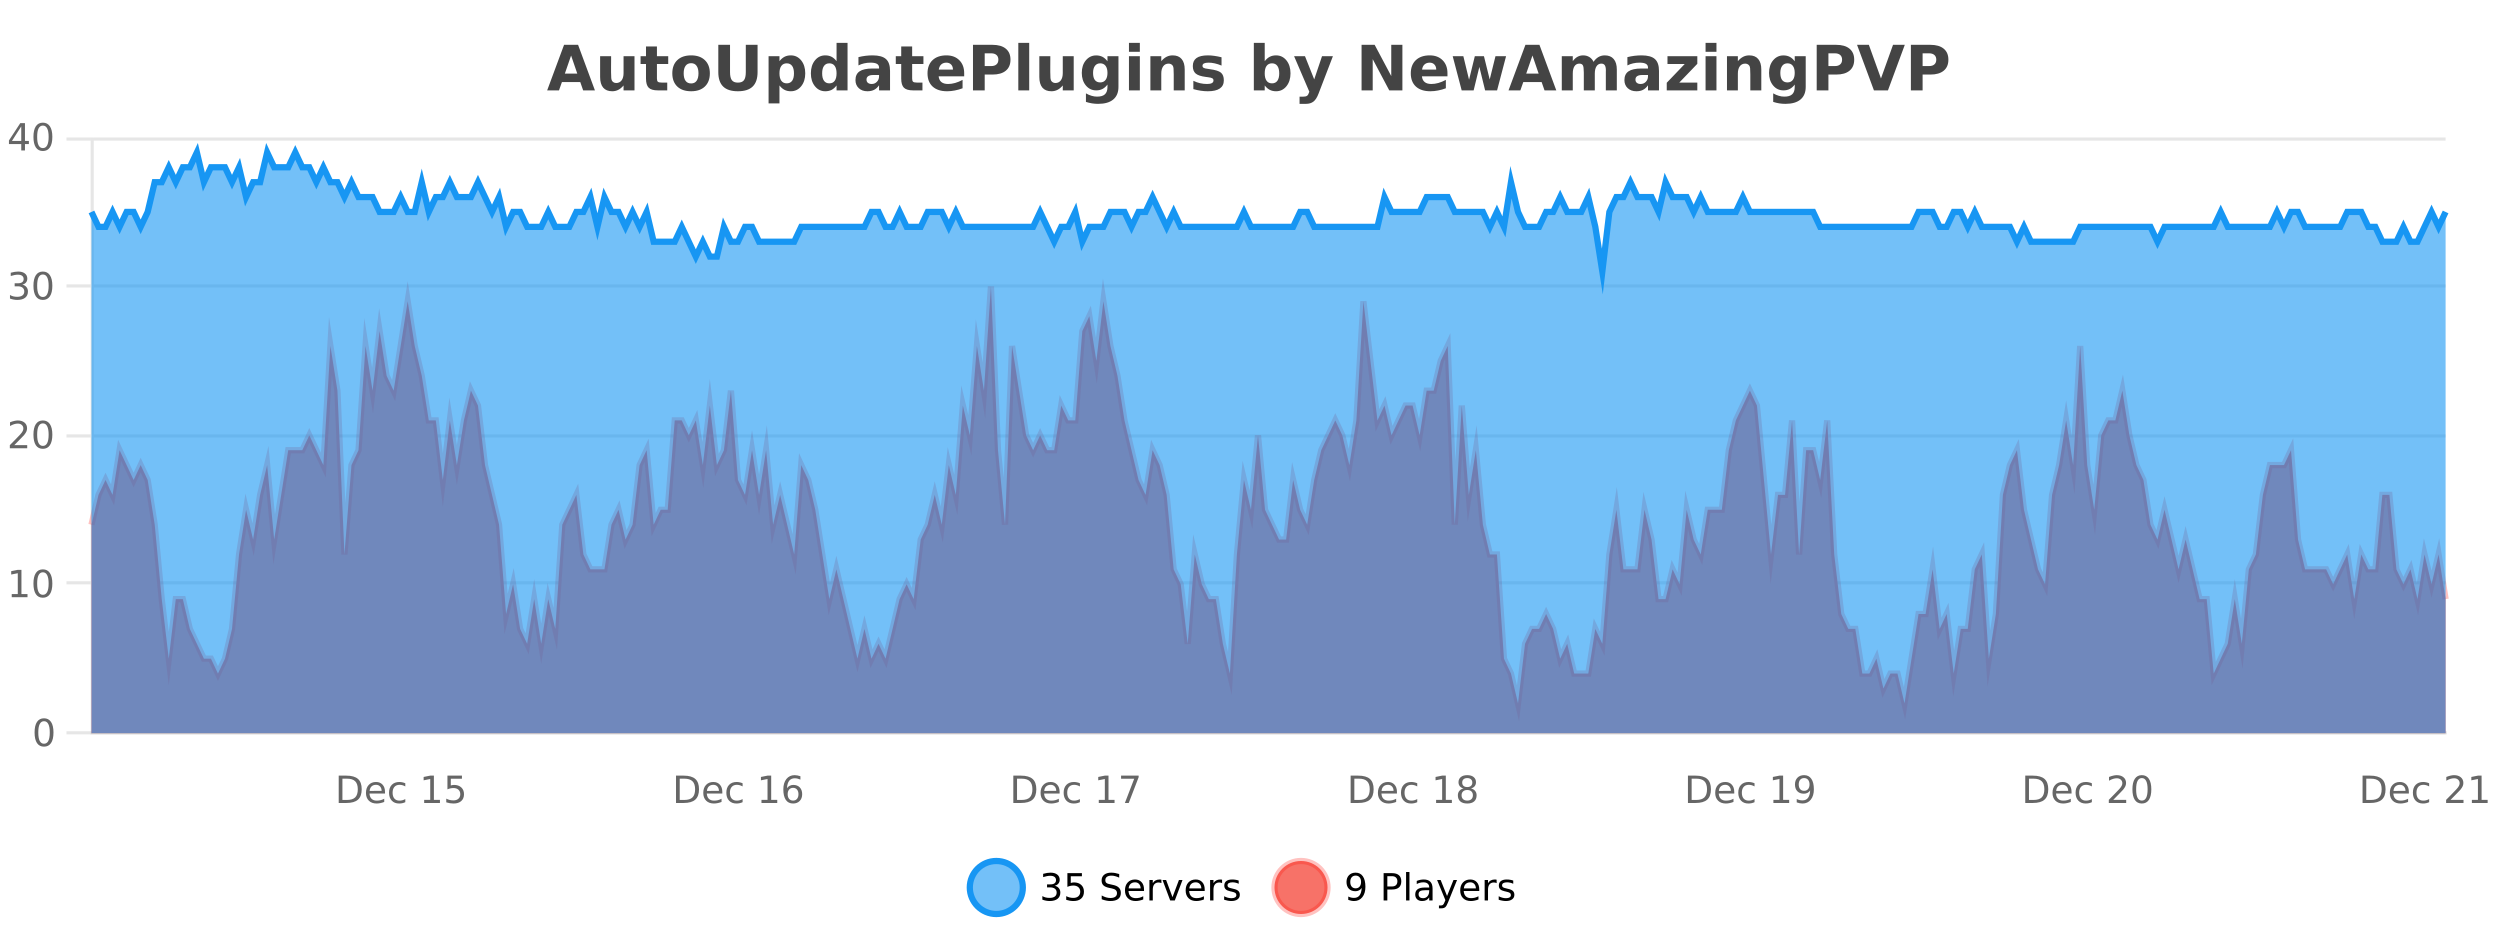 <?xml version="1.0" encoding="UTF-8"?>
<svg xmlns="http://www.w3.org/2000/svg" xmlns:xlink="http://www.w3.org/1999/xlink" width="800pt" height="300pt" viewBox="0 0 800 300" version="1.1">
<defs>
<clipPath id="clip1">
  <path d="M 282 263 L 356 263 L 356 300 L 282 300 Z M 282 263 "/>
</clipPath>
<clipPath id="clip2">
  <path d="M 379 263 L 454 263 L 454 300 L 379 300 Z M 379 263 "/>
</clipPath>
<clipPath id="clip3">
  <path d="M 29.27 91 L 782.594 91 L 782.594 234.602 L 29.27 234.602 Z M 29.27 91 "/>
</clipPath>
<clipPath id="clip4">
  <path d="M 28.27 63 L 783.594 63 L 783.594 235.602 L 28.27 235.602 Z M 28.27 63 "/>
</clipPath>
<clipPath id="clip5">
  <path d="M 29.27 48 L 782.594 48 L 782.594 234.602 L 29.27 234.602 Z M 29.27 48 "/>
</clipPath>
<clipPath id="clip6">
  <path d="M 28.27 43 L 783.594 43 L 783.594 116 L 28.27 116 Z M 28.27 43 "/>
</clipPath>
</defs>
<g id="surface2805271">
<rect x="0" y="0" width="800" height="300" style="fill:rgb(100%,100%,100%);fill-opacity:1;stroke:none;"/>
<path style="fill:none;stroke-width:1;stroke-linecap:butt;stroke-linejoin:miter;stroke:rgb(0%,0%,0%);stroke-opacity:0.098;stroke-miterlimit:10;" d="M 30 234.5 L 782.594 234.5 "/>
<path style="fill:none;stroke-width:1;stroke-linecap:butt;stroke-linejoin:miter;stroke:rgb(0%,0%,0%);stroke-opacity:0.098;stroke-miterlimit:10;" d="M 21.27 234.5 L 29 234.5 "/>
<path style="fill:none;stroke-width:1;stroke-linecap:butt;stroke-linejoin:miter;stroke:rgb(0%,0%,0%);stroke-opacity:0.098;stroke-miterlimit:10;" d="M 30 186.5 L 782.594 186.5 "/>
<path style="fill:none;stroke-width:1;stroke-linecap:butt;stroke-linejoin:miter;stroke:rgb(0%,0%,0%);stroke-opacity:0.098;stroke-miterlimit:10;" d="M 21.27 186.5 L 29 186.5 "/>
<path style="fill:none;stroke-width:1;stroke-linecap:butt;stroke-linejoin:miter;stroke:rgb(0%,0%,0%);stroke-opacity:0.098;stroke-miterlimit:10;" d="M 30 139.5 L 782.594 139.5 "/>
<path style="fill:none;stroke-width:1;stroke-linecap:butt;stroke-linejoin:miter;stroke:rgb(0%,0%,0%);stroke-opacity:0.098;stroke-miterlimit:10;" d="M 21.27 139.5 L 29 139.5 "/>
<path style="fill:none;stroke-width:1;stroke-linecap:butt;stroke-linejoin:miter;stroke:rgb(0%,0%,0%);stroke-opacity:0.098;stroke-miterlimit:10;" d="M 30 91.5 L 782.594 91.5 "/>
<path style="fill:none;stroke-width:1;stroke-linecap:butt;stroke-linejoin:miter;stroke:rgb(0%,0%,0%);stroke-opacity:0.098;stroke-miterlimit:10;" d="M 21.27 91.5 L 29 91.5 "/>
<path style="fill:none;stroke-width:1;stroke-linecap:butt;stroke-linejoin:miter;stroke:rgb(0%,0%,0%);stroke-opacity:0.098;stroke-miterlimit:10;" d="M 30 44.5 L 782.594 44.5 "/>
<path style="fill:none;stroke-width:1;stroke-linecap:butt;stroke-linejoin:miter;stroke:rgb(0%,0%,0%);stroke-opacity:0.098;stroke-miterlimit:10;" d="M 21.27 44.5 L 29 44.5 "/>
<path style=" stroke:none;fill-rule:nonzero;fill:rgb(9.02%,58.824%,95.294%);fill-opacity:0.6;" d="M 327.305 284 C 327.305 288.688 323.508 292.484 318.82 292.484 C 314.133 292.484 310.336 288.688 310.336 284 C 310.336 279.312 314.133 275.516 318.82 275.516 C 323.508 275.516 327.305 279.312 327.305 284 Z M 327.305 284 "/>
<g clip-path="url(#clip1)" clip-rule="nonzero">
<path style="fill:none;stroke-width:2;stroke-linecap:butt;stroke-linejoin:miter;stroke:rgb(9.02%,58.824%,95.294%);stroke-opacity:1;stroke-miterlimit:10;" d="M 327.305 284 C 327.305 288.688 323.508 292.484 318.82 292.484 C 314.133 292.484 310.336 288.688 310.336 284 C 310.336 279.312 314.133 275.516 318.82 275.516 C 323.508 275.516 327.305 279.312 327.305 284 Z M 327.305 284 "/>
</g>
<path style=" stroke:none;fill-rule:nonzero;fill:rgb(0%,0%,0%);fill-opacity:1;" d="M 337.508 283.438 C 338.07 283.562 338.508 283.82 338.82 284.203 C 339.141 284.578 339.305 285.047 339.305 285.609 C 339.305 286.477 339.008 287.148 338.414 287.625 C 337.82 288.094 336.977 288.328 335.883 288.328 C 335.516 288.328 335.137 288.289 334.742 288.219 C 334.355 288.148 333.961 288.039 333.555 287.891 L 333.555 286.75 C 333.875 286.938 334.23 287.086 334.617 287.188 C 335.012 287.281 335.422 287.328 335.852 287.328 C 336.59 287.328 337.152 287.184 337.539 286.891 C 337.934 286.602 338.133 286.172 338.133 285.609 C 338.133 285.102 337.949 284.699 337.586 284.406 C 337.219 284.117 336.719 283.969 336.086 283.969 L 335.055 283.969 L 335.055 283 L 336.133 283 C 336.703 283 337.148 282.887 337.461 282.656 C 337.773 282.418 337.93 282.078 337.93 281.641 C 337.93 281.195 337.766 280.852 337.445 280.609 C 337.133 280.371 336.68 280.25 336.086 280.25 C 335.75 280.25 335.398 280.289 335.023 280.359 C 334.656 280.422 334.25 280.527 333.805 280.672 L 333.805 279.625 C 334.262 279.5 334.684 279.406 335.07 279.344 C 335.465 279.281 335.836 279.25 336.18 279.25 C 337.086 279.25 337.797 279.453 338.32 279.859 C 338.84 280.266 339.102 280.82 339.102 281.516 C 339.102 282.008 338.961 282.418 338.68 282.75 C 338.406 283.086 338.016 283.312 337.508 283.438 Z M 341.566 279.406 L 346.207 279.406 L 346.207 280.406 L 342.645 280.406 L 342.645 282.547 C 342.82 282.484 342.992 282.445 343.16 282.422 C 343.336 282.391 343.508 282.375 343.676 282.375 C 344.652 282.375 345.43 282.648 346.004 283.188 C 346.574 283.719 346.863 284.438 346.863 285.344 C 346.863 286.293 346.566 287.027 345.973 287.547 C 345.387 288.07 344.566 288.328 343.504 288.328 C 343.129 288.328 342.746 288.297 342.363 288.234 C 341.988 288.172 341.598 288.078 341.191 287.953 L 341.191 286.766 C 341.543 286.953 341.91 287.094 342.285 287.188 C 342.66 287.281 343.055 287.328 343.473 287.328 C 344.148 287.328 344.684 287.152 345.082 286.797 C 345.477 286.445 345.676 285.961 345.676 285.344 C 345.676 284.742 345.477 284.262 345.082 283.906 C 344.684 283.555 344.148 283.375 343.473 283.375 C 343.16 283.375 342.84 283.414 342.52 283.484 C 342.207 283.547 341.887 283.652 341.566 283.797 Z M 358.141 279.688 L 358.141 280.844 C 357.691 280.637 357.266 280.48 356.859 280.375 C 356.461 280.262 356.082 280.203 355.719 280.203 C 355.07 280.203 354.57 280.328 354.219 280.578 C 353.875 280.828 353.703 281.188 353.703 281.656 C 353.703 282.043 353.816 282.336 354.047 282.531 C 354.273 282.73 354.719 282.887 355.375 283 L 356.078 283.156 C 356.961 283.324 357.613 283.621 358.031 284.047 C 358.457 284.465 358.672 285.027 358.672 285.734 C 358.672 286.59 358.383 287.234 357.812 287.672 C 357.25 288.109 356.414 288.328 355.312 288.328 C 354.906 288.328 354.469 288.281 354 288.188 C 353.531 288.094 353.047 287.953 352.547 287.766 L 352.547 286.547 C 353.023 286.82 353.492 287.023 353.953 287.156 C 354.422 287.293 354.875 287.359 355.312 287.359 C 355.988 287.359 356.508 287.23 356.875 286.969 C 357.25 286.699 357.438 286.32 357.438 285.828 C 357.438 285.402 357.301 285.07 357.031 284.828 C 356.77 284.578 356.336 284.398 355.734 284.281 L 355.016 284.141 C 354.129 283.965 353.488 283.688 353.094 283.312 C 352.707 282.938 352.516 282.418 352.516 281.75 C 352.516 280.969 352.785 280.359 353.328 279.922 C 353.867 279.477 354.617 279.25 355.578 279.25 C 355.992 279.25 356.41 279.289 356.828 279.359 C 357.254 279.434 357.691 279.543 358.141 279.688 Z M 366.086 284.609 L 366.086 285.125 L 361.117 285.125 C 361.168 285.875 361.391 286.445 361.789 286.828 C 362.195 287.215 362.75 287.406 363.461 287.406 C 363.875 287.406 364.277 287.359 364.664 287.266 C 365.059 287.164 365.449 287.008 365.836 286.797 L 365.836 287.828 C 365.438 287.984 365.039 288.105 364.633 288.188 C 364.227 288.281 363.812 288.328 363.398 288.328 C 362.355 288.328 361.527 288.027 360.914 287.422 C 360.297 286.809 359.992 285.98 359.992 284.938 C 359.992 283.867 360.281 283.016 360.867 282.391 C 361.449 281.758 362.23 281.438 363.211 281.438 C 364.094 281.438 364.793 281.727 365.305 282.297 C 365.824 282.859 366.086 283.633 366.086 284.609 Z M 365.008 284.281 C 364.996 283.699 364.828 283.23 364.508 282.875 C 364.184 282.523 363.758 282.344 363.227 282.344 C 362.621 282.344 362.137 282.516 361.773 282.859 C 361.418 283.203 361.215 283.684 361.164 284.297 Z M 371.656 282.594 C 371.531 282.531 371.395 282.484 371.25 282.453 C 371.113 282.414 370.957 282.391 370.781 282.391 C 370.176 282.391 369.707 282.59 369.375 282.984 C 369.051 283.383 368.891 283.953 368.891 284.703 L 368.891 288.156 L 367.812 288.156 L 367.812 281.594 L 368.891 281.594 L 368.891 282.609 C 369.117 282.215 369.414 281.922 369.781 281.734 C 370.145 281.539 370.586 281.438 371.109 281.438 C 371.18 281.438 371.258 281.445 371.344 281.453 C 371.438 281.465 371.535 281.48 371.641 281.5 Z M 372.012 281.594 L 373.152 281.594 L 375.199 287.094 L 377.262 281.594 L 378.402 281.594 L 375.934 288.156 L 374.465 288.156 Z M 385.504 284.609 L 385.504 285.125 L 380.535 285.125 C 380.586 285.875 380.809 286.445 381.207 286.828 C 381.613 287.215 382.168 287.406 382.879 287.406 C 383.293 287.406 383.695 287.359 384.082 287.266 C 384.477 287.164 384.867 287.008 385.254 286.797 L 385.254 287.828 C 384.855 287.984 384.457 288.105 384.051 288.188 C 383.645 288.281 383.23 288.328 382.816 288.328 C 381.773 288.328 380.945 288.027 380.332 287.422 C 379.715 286.809 379.41 285.98 379.41 284.938 C 379.41 283.867 379.699 283.016 380.285 282.391 C 380.867 281.758 381.648 281.438 382.629 281.438 C 383.512 281.438 384.211 281.727 384.723 282.297 C 385.242 282.859 385.504 283.633 385.504 284.609 Z M 384.426 284.281 C 384.414 283.699 384.246 283.23 383.926 282.875 C 383.602 282.523 383.176 282.344 382.645 282.344 C 382.039 282.344 381.555 282.516 381.191 282.859 C 380.836 283.203 380.633 283.684 380.582 284.297 Z M 391.074 282.594 C 390.949 282.531 390.812 282.484 390.668 282.453 C 390.531 282.414 390.375 282.391 390.199 282.391 C 389.594 282.391 389.125 282.59 388.793 282.984 C 388.469 283.383 388.309 283.953 388.309 284.703 L 388.309 288.156 L 387.23 288.156 L 387.23 281.594 L 388.309 281.594 L 388.309 282.609 C 388.535 282.215 388.832 281.922 389.199 281.734 C 389.562 281.539 390.004 281.438 390.527 281.438 C 390.598 281.438 390.676 281.445 390.762 281.453 C 390.855 281.465 390.953 281.48 391.059 281.5 Z M 396.383 281.781 L 396.383 282.812 C 396.078 282.656 395.762 282.543 395.43 282.469 C 395.105 282.387 394.766 282.344 394.414 282.344 C 393.883 282.344 393.48 282.43 393.211 282.594 C 392.938 282.75 392.805 282.996 392.805 283.328 C 392.805 283.578 392.898 283.777 393.086 283.922 C 393.281 284.059 393.672 284.188 394.258 284.312 L 394.617 284.406 C 395.387 284.562 395.934 284.793 396.258 285.094 C 396.578 285.398 396.742 285.812 396.742 286.344 C 396.742 286.961 396.496 287.445 396.008 287.797 C 395.527 288.152 394.867 288.328 394.023 288.328 C 393.668 288.328 393.297 288.289 392.914 288.219 C 392.539 288.156 392.141 288.059 391.727 287.922 L 391.727 286.797 C 392.121 287.008 392.512 287.164 392.898 287.266 C 393.281 287.371 393.668 287.422 394.055 287.422 C 394.555 287.422 394.938 287.34 395.211 287.172 C 395.492 286.996 395.633 286.746 395.633 286.422 C 395.633 286.133 395.531 285.906 395.336 285.75 C 395.137 285.594 394.703 285.445 394.039 285.297 L 393.664 285.219 C 392.996 285.074 392.512 284.855 392.211 284.562 C 391.918 284.273 391.773 283.875 391.773 283.375 C 391.773 282.75 391.992 282.273 392.43 281.938 C 392.867 281.605 393.484 281.438 394.289 281.438 C 394.684 281.438 395.059 281.469 395.414 281.531 C 395.766 281.586 396.09 281.668 396.383 281.781 Z M 328.82 277.016 "/>
<path style=" stroke:none;fill-rule:nonzero;fill:rgb(96.863%,44.706%,40.784%);fill-opacity:1;" d="M 424.809 284 C 424.809 288.688 421.008 292.484 416.32 292.484 C 411.637 292.484 407.836 288.688 407.836 284 C 407.836 279.312 411.637 275.516 416.32 275.516 C 421.008 275.516 424.809 279.312 424.809 284 Z M 424.809 284 "/>
<g clip-path="url(#clip2)" clip-rule="nonzero">
<path style="fill:none;stroke-width:2;stroke-linecap:butt;stroke-linejoin:miter;stroke:rgb(100%,4.706%,0%);stroke-opacity:0.247;stroke-miterlimit:10;" d="M 424.809 284 C 424.809 288.688 421.008 292.484 416.32 292.484 C 411.637 292.484 407.836 288.688 407.836 284 C 407.836 279.312 411.637 275.516 416.32 275.516 C 421.008 275.516 424.809 279.312 424.809 284 Z M 424.809 284 "/>
</g>
<path style=" stroke:none;fill-rule:nonzero;fill:rgb(0%,0%,0%);fill-opacity:1;" d="M 431.445 287.969 L 431.445 286.891 C 431.746 287.039 432.047 287.148 432.352 287.219 C 432.652 287.293 432.953 287.328 433.258 287.328 C 434.039 287.328 434.633 287.07 435.039 286.547 C 435.453 286.016 435.688 285.215 435.742 284.141 C 435.523 284.484 435.234 284.746 434.883 284.922 C 434.539 285.102 434.152 285.188 433.727 285.188 C 432.852 285.188 432.156 284.93 431.648 284.406 C 431.137 283.875 430.883 283.148 430.883 282.219 C 430.883 281.324 431.148 280.605 431.68 280.062 C 432.211 279.523 432.918 279.25 433.805 279.25 C 434.812 279.25 435.586 279.641 436.117 280.422 C 436.656 281.195 436.93 282.32 436.93 283.797 C 436.93 285.172 436.602 286.273 435.945 287.094 C 435.289 287.918 434.406 288.328 433.305 288.328 C 433 288.328 432.699 288.297 432.398 288.234 C 432.094 288.18 431.777 288.094 431.445 287.969 Z M 433.805 284.266 C 434.336 284.266 434.758 284.086 435.07 283.719 C 435.383 283.355 435.539 282.855 435.539 282.219 C 435.539 281.594 435.383 281.102 435.07 280.734 C 434.758 280.371 434.336 280.188 433.805 280.188 C 433.273 280.188 432.852 280.371 432.539 280.734 C 432.234 281.102 432.086 281.594 432.086 282.219 C 432.086 282.855 432.234 283.355 432.539 283.719 C 432.852 284.086 433.273 284.266 433.805 284.266 Z M 443.945 280.375 L 443.945 283.672 L 445.43 283.672 C 445.98 283.672 446.406 283.531 446.711 283.25 C 447.012 282.961 447.164 282.547 447.164 282.016 C 447.164 281.496 447.012 281.094 446.711 280.812 C 446.406 280.523 445.98 280.375 445.43 280.375 Z M 442.758 279.406 L 445.43 279.406 C 446.418 279.406 447.164 279.633 447.664 280.078 C 448.164 280.516 448.414 281.164 448.414 282.016 C 448.414 282.883 448.164 283.539 447.664 283.984 C 447.164 284.422 446.418 284.641 445.43 284.641 L 443.945 284.641 L 443.945 288.156 L 442.758 288.156 Z M 449.945 279.031 L 451.023 279.031 L 451.023 288.156 L 449.945 288.156 Z M 456.266 284.859 C 455.398 284.859 454.797 284.961 454.453 285.156 C 454.117 285.355 453.953 285.695 453.953 286.172 C 453.953 286.559 454.078 286.867 454.328 287.094 C 454.586 287.312 454.93 287.422 455.359 287.422 C 455.961 287.422 456.441 287.215 456.797 286.797 C 457.16 286.371 457.344 285.805 457.344 285.094 L 457.344 284.859 Z M 458.422 284.406 L 458.422 288.156 L 457.344 288.156 L 457.344 287.156 C 457.094 287.555 456.785 287.852 456.422 288.047 C 456.055 288.234 455.609 288.328 455.078 288.328 C 454.398 288.328 453.863 288.141 453.469 287.766 C 453.07 287.383 452.875 286.875 452.875 286.25 C 452.875 285.512 453.117 284.953 453.609 284.578 C 454.109 284.203 454.848 284.016 455.828 284.016 L 457.344 284.016 L 457.344 283.906 C 457.344 283.406 457.176 283.023 456.844 282.75 C 456.52 282.48 456.066 282.344 455.484 282.344 C 455.109 282.344 454.738 282.391 454.375 282.484 C 454.02 282.578 453.68 282.715 453.359 282.891 L 453.359 281.891 C 453.754 281.734 454.133 281.621 454.5 281.547 C 454.875 281.477 455.238 281.438 455.594 281.438 C 456.539 281.438 457.25 281.684 457.719 282.172 C 458.188 282.664 458.422 283.406 458.422 284.406 Z M 463.367 288.766 C 463.062 289.547 462.766 290.055 462.477 290.297 C 462.184 290.535 461.797 290.656 461.32 290.656 L 460.461 290.656 L 460.461 289.75 L 461.086 289.75 C 461.387 289.75 461.617 289.676 461.773 289.531 C 461.938 289.395 462.121 289.066 462.32 288.547 L 462.523 288.047 L 459.867 281.594 L 461.008 281.594 L 463.055 286.719 L 465.117 281.594 L 466.258 281.594 Z M 473.359 284.609 L 473.359 285.125 L 468.391 285.125 C 468.441 285.875 468.664 286.445 469.062 286.828 C 469.469 287.215 470.023 287.406 470.734 287.406 C 471.148 287.406 471.551 287.359 471.938 287.266 C 472.332 287.164 472.723 287.008 473.109 286.797 L 473.109 287.828 C 472.711 287.984 472.312 288.105 471.906 288.188 C 471.5 288.281 471.086 288.328 470.672 288.328 C 469.629 288.328 468.801 288.027 468.188 287.422 C 467.57 286.809 467.266 285.98 467.266 284.938 C 467.266 283.867 467.555 283.016 468.141 282.391 C 468.723 281.758 469.504 281.438 470.484 281.438 C 471.367 281.438 472.066 281.727 472.578 282.297 C 473.098 282.859 473.359 283.633 473.359 284.609 Z M 472.281 284.281 C 472.27 283.699 472.102 283.23 471.781 282.875 C 471.457 282.523 471.031 282.344 470.5 282.344 C 469.895 282.344 469.41 282.516 469.047 282.859 C 468.691 283.203 468.488 283.684 468.438 284.297 Z M 478.93 282.594 C 478.805 282.531 478.668 282.484 478.523 282.453 C 478.387 282.414 478.23 282.391 478.055 282.391 C 477.449 282.391 476.98 282.59 476.648 282.984 C 476.324 283.383 476.164 283.953 476.164 284.703 L 476.164 288.156 L 475.086 288.156 L 475.086 281.594 L 476.164 281.594 L 476.164 282.609 C 476.391 282.215 476.688 281.922 477.055 281.734 C 477.418 281.539 477.859 281.438 478.383 281.438 C 478.453 281.438 478.531 281.445 478.617 281.453 C 478.711 281.465 478.809 281.48 478.914 281.5 Z M 484.238 281.781 L 484.238 282.812 C 483.934 282.656 483.617 282.543 483.285 282.469 C 482.961 282.387 482.621 282.344 482.27 282.344 C 481.738 282.344 481.336 282.43 481.066 282.594 C 480.793 282.75 480.66 282.996 480.66 283.328 C 480.66 283.578 480.754 283.777 480.941 283.922 C 481.137 284.059 481.527 284.188 482.113 284.312 L 482.473 284.406 C 483.242 284.562 483.789 284.793 484.113 285.094 C 484.434 285.398 484.598 285.812 484.598 286.344 C 484.598 286.961 484.352 287.445 483.863 287.797 C 483.383 288.152 482.723 288.328 481.879 288.328 C 481.523 288.328 481.152 288.289 480.77 288.219 C 480.395 288.156 479.996 288.059 479.582 287.922 L 479.582 286.797 C 479.977 287.008 480.367 287.164 480.754 287.266 C 481.137 287.371 481.523 287.422 481.91 287.422 C 482.41 287.422 482.793 287.34 483.066 287.172 C 483.348 286.996 483.488 286.746 483.488 286.422 C 483.488 286.133 483.387 285.906 483.191 285.75 C 482.992 285.594 482.559 285.445 481.895 285.297 L 481.52 285.219 C 480.852 285.074 480.367 284.855 480.066 284.562 C 479.773 284.273 479.629 283.875 479.629 283.375 C 479.629 282.75 479.848 282.273 480.285 281.938 C 480.723 281.605 481.34 281.438 482.145 281.438 C 482.539 281.438 482.914 281.469 483.27 281.531 C 483.621 281.586 483.945 281.668 484.238 281.781 Z M 426.32 277.016 "/>
<path style=" stroke:none;fill-rule:nonzero;fill:rgb(26.667%,26.667%,26.667%);fill-opacity:1;" d="M 185.688 26.266 L 179.812 26.266 L 178.875 28.922 L 175.094 28.922 L 180.5 14.344 L 184.984 14.344 L 190.375 28.922 L 186.609 28.922 Z M 180.75 23.562 L 184.734 23.562 L 182.75 17.766 Z M 192.039 24.656 L 192.039 17.984 L 195.555 17.984 L 195.555 19.078 C 195.555 19.672 195.547 20.418 195.539 21.312 C 195.539 22.211 195.539 22.805 195.539 23.094 C 195.539 23.98 195.559 24.617 195.602 25 C 195.652 25.387 195.73 25.668 195.836 25.844 C 195.98 26.074 196.168 26.25 196.398 26.375 C 196.625 26.5 196.891 26.562 197.195 26.562 C 197.922 26.562 198.496 26.281 198.914 25.719 C 199.328 25.156 199.539 24.383 199.539 23.391 L 199.539 17.984 L 203.039 17.984 L 203.039 28.922 L 199.539 28.922 L 199.539 27.344 C 199.008 27.98 198.445 28.449 197.852 28.75 C 197.266 29.051 196.621 29.203 195.914 29.203 C 194.652 29.203 193.688 28.82 193.023 28.047 C 192.367 27.266 192.039 26.137 192.039 24.656 Z M 210.219 14.875 L 210.219 17.984 L 213.828 17.984 L 213.828 20.484 L 210.219 20.484 L 210.219 25.125 C 210.219 25.637 210.316 25.98 210.516 26.156 C 210.723 26.336 211.125 26.422 211.719 26.422 L 213.516 26.422 L 213.516 28.922 L 210.516 28.922 C 209.141 28.922 208.16 28.637 207.578 28.062 C 207.004 27.48 206.719 26.5 206.719 25.125 L 206.719 20.484 L 204.984 20.484 L 204.984 17.984 L 206.719 17.984 L 206.719 14.875 Z M 221.168 20.219 C 220.387 20.219 219.793 20.5 219.387 21.062 C 218.98 21.617 218.777 22.418 218.777 23.469 C 218.777 24.512 218.98 25.312 219.387 25.875 C 219.793 26.43 220.387 26.703 221.168 26.703 C 221.926 26.703 222.504 26.43 222.902 25.875 C 223.309 25.312 223.512 24.512 223.512 23.469 C 223.512 22.418 223.309 21.617 222.902 21.062 C 222.504 20.5 221.926 20.219 221.168 20.219 Z M 221.168 17.719 C 223.043 17.719 224.504 18.23 225.559 19.25 C 226.621 20.262 227.152 21.668 227.152 23.469 C 227.152 25.262 226.621 26.668 225.559 27.688 C 224.504 28.699 223.043 29.203 221.168 29.203 C 219.27 29.203 217.793 28.699 216.73 27.688 C 215.668 26.668 215.137 25.262 215.137 23.469 C 215.137 21.668 215.668 20.262 216.73 19.25 C 217.793 18.23 219.27 17.719 221.168 17.719 Z M 229.859 14.344 L 233.609 14.344 L 233.609 23.078 C 233.609 24.289 233.805 25.152 234.203 25.672 C 234.598 26.184 235.238 26.438 236.125 26.438 C 237.031 26.438 237.676 26.184 238.062 25.672 C 238.457 25.152 238.656 24.289 238.656 23.078 L 238.656 14.344 L 242.422 14.344 L 242.422 23.078 C 242.422 25.141 241.898 26.68 240.859 27.688 C 239.828 28.699 238.25 29.203 236.125 29.203 C 234.008 29.203 232.438 28.699 231.406 27.688 C 230.375 26.68 229.859 25.141 229.859 23.078 Z M 249.43 27.344 L 249.43 33.078 L 245.945 33.078 L 245.945 17.984 L 249.43 17.984 L 249.43 19.578 C 249.918 18.945 250.453 18.477 251.039 18.172 C 251.621 17.871 252.293 17.719 253.055 17.719 C 254.406 17.719 255.516 18.258 256.383 19.328 C 257.246 20.402 257.68 21.781 257.68 23.469 C 257.68 25.148 257.246 26.523 256.383 27.594 C 255.516 28.668 254.406 29.203 253.055 29.203 C 252.293 29.203 251.621 29.051 251.039 28.75 C 250.453 28.449 249.918 27.98 249.43 27.344 Z M 251.758 20.266 C 251.008 20.266 250.43 20.543 250.023 21.094 C 249.625 21.637 249.43 22.43 249.43 23.469 C 249.43 24.5 249.625 25.293 250.023 25.844 C 250.43 26.398 251.008 26.672 251.758 26.672 C 252.508 26.672 253.078 26.402 253.477 25.859 C 253.871 25.309 254.07 24.512 254.07 23.469 C 254.07 22.43 253.871 21.637 253.477 21.094 C 253.078 20.543 252.508 20.266 251.758 20.266 Z M 267.699 19.578 L 267.699 13.719 L 271.215 13.719 L 271.215 28.922 L 267.699 28.922 L 267.699 27.344 C 267.219 27.992 266.688 28.465 266.105 28.766 C 265.52 29.055 264.848 29.203 264.09 29.203 C 262.746 29.203 261.641 28.668 260.777 27.594 C 259.91 26.523 259.48 25.148 259.48 23.469 C 259.48 21.781 259.91 20.402 260.777 19.328 C 261.641 18.258 262.746 17.719 264.09 17.719 C 264.848 17.719 265.52 17.871 266.105 18.172 C 266.688 18.477 267.219 18.945 267.699 19.578 Z M 265.387 26.672 C 266.137 26.672 266.707 26.402 267.105 25.859 C 267.5 25.309 267.699 24.512 267.699 23.469 C 267.699 22.43 267.5 21.637 267.105 21.094 C 266.707 20.543 266.137 20.266 265.387 20.266 C 264.645 20.266 264.078 20.543 263.684 21.094 C 263.285 21.637 263.09 22.43 263.09 23.469 C 263.09 24.512 263.285 25.309 263.684 25.859 C 264.078 26.402 264.645 26.672 265.387 26.672 Z M 279.469 24 C 278.738 24 278.191 24.125 277.828 24.375 C 277.461 24.617 277.281 24.98 277.281 25.469 C 277.281 25.906 277.426 26.25 277.719 26.5 C 278.02 26.75 278.43 26.875 278.953 26.875 C 279.609 26.875 280.16 26.641 280.609 26.172 C 281.066 25.703 281.297 25.117 281.297 24.406 L 281.297 24 Z M 284.812 22.688 L 284.812 28.922 L 281.297 28.922 L 281.297 27.297 C 280.828 27.965 280.297 28.449 279.703 28.75 C 279.117 29.051 278.406 29.203 277.562 29.203 C 276.438 29.203 275.52 28.875 274.812 28.219 C 274.102 27.555 273.75 26.695 273.75 25.641 C 273.75 24.359 274.188 23.422 275.062 22.828 C 275.945 22.227 277.336 21.922 279.234 21.922 L 281.297 21.922 L 281.297 21.641 C 281.297 21.09 281.078 20.688 280.641 20.438 C 280.203 20.18 279.52 20.047 278.594 20.047 C 277.844 20.047 277.145 20.125 276.5 20.281 C 275.852 20.43 275.254 20.648 274.703 20.938 L 274.703 18.281 C 275.453 18.094 276.203 17.953 276.953 17.859 C 277.711 17.766 278.473 17.719 279.234 17.719 C 281.203 17.719 282.625 18.109 283.5 18.891 C 284.375 19.664 284.812 20.93 284.812 22.688 Z M 291.887 14.875 L 291.887 17.984 L 295.496 17.984 L 295.496 20.484 L 291.887 20.484 L 291.887 25.125 C 291.887 25.637 291.984 25.98 292.184 26.156 C 292.391 26.336 292.793 26.422 293.387 26.422 L 295.184 26.422 L 295.184 28.922 L 292.184 28.922 C 290.809 28.922 289.828 28.637 289.246 28.062 C 288.672 27.48 288.387 26.5 288.387 25.125 L 288.387 20.484 L 286.652 20.484 L 286.652 17.984 L 288.387 17.984 L 288.387 14.875 Z M 308.539 23.422 L 308.539 24.422 L 300.367 24.422 C 300.449 25.246 300.746 25.859 301.258 26.266 C 301.766 26.672 302.477 26.875 303.383 26.875 C 304.121 26.875 304.875 26.766 305.648 26.547 C 306.418 26.328 307.211 26 308.023 25.562 L 308.023 28.25 C 307.199 28.562 306.371 28.797 305.539 28.953 C 304.715 29.117 303.891 29.203 303.07 29.203 C 301.09 29.203 299.547 28.703 298.445 27.703 C 297.352 26.695 296.805 25.281 296.805 23.469 C 296.805 21.68 297.34 20.273 298.414 19.25 C 299.496 18.23 300.98 17.719 302.867 17.719 C 304.586 17.719 305.961 18.242 306.992 19.281 C 308.023 20.312 308.539 21.695 308.539 23.422 Z M 304.945 22.266 C 304.945 21.602 304.75 21.062 304.367 20.656 C 303.98 20.25 303.477 20.047 302.852 20.047 C 302.172 20.047 301.621 20.242 301.195 20.625 C 300.777 21 300.516 21.547 300.414 22.266 Z M 311.355 14.344 L 317.59 14.344 C 319.441 14.344 320.863 14.758 321.855 15.578 C 322.855 16.402 323.355 17.574 323.355 19.094 C 323.355 20.625 322.855 21.805 321.855 22.625 C 320.863 23.449 319.441 23.859 317.59 23.859 L 315.105 23.859 L 315.105 28.922 L 311.355 28.922 Z M 315.105 17.062 L 315.105 21.141 L 317.184 21.141 C 317.91 21.141 318.473 20.965 318.871 20.609 C 319.277 20.258 319.48 19.75 319.48 19.094 C 319.48 18.449 319.277 17.949 318.871 17.594 C 318.473 17.242 317.91 17.062 317.184 17.062 Z M 325.859 13.719 L 329.344 13.719 L 329.344 28.922 L 325.859 28.922 Z M 332.586 24.656 L 332.586 17.984 L 336.102 17.984 L 336.102 19.078 C 336.102 19.672 336.094 20.418 336.086 21.312 C 336.086 22.211 336.086 22.805 336.086 23.094 C 336.086 23.98 336.105 24.617 336.148 25 C 336.199 25.387 336.277 25.668 336.383 25.844 C 336.527 26.074 336.715 26.25 336.945 26.375 C 337.172 26.5 337.438 26.562 337.742 26.562 C 338.469 26.562 339.043 26.281 339.461 25.719 C 339.875 25.156 340.086 24.383 340.086 23.391 L 340.086 17.984 L 343.586 17.984 L 343.586 28.922 L 340.086 28.922 L 340.086 27.344 C 339.555 27.98 338.992 28.449 338.398 28.75 C 337.812 29.051 337.168 29.203 336.461 29.203 C 335.199 29.203 334.234 28.82 333.57 28.047 C 332.914 27.266 332.586 26.137 332.586 24.656 Z M 354.391 27.062 C 353.91 27.699 353.379 28.168 352.797 28.469 C 352.211 28.773 351.539 28.922 350.781 28.922 C 349.445 28.922 348.344 28.398 347.469 27.344 C 346.602 26.293 346.172 24.953 346.172 23.328 C 346.172 21.695 346.602 20.355 347.469 19.312 C 348.344 18.262 349.445 17.734 350.781 17.734 C 351.539 17.734 352.211 17.887 352.797 18.188 C 353.379 18.492 353.91 18.965 354.391 19.609 L 354.391 17.984 L 357.906 17.984 L 357.906 27.812 C 357.906 29.57 357.348 30.914 356.234 31.844 C 355.129 32.77 353.52 33.234 351.406 33.234 C 350.727 33.234 350.066 33.18 349.422 33.078 C 348.785 32.973 348.145 32.816 347.5 32.609 L 347.5 29.875 C 348.113 30.227 348.711 30.488 349.297 30.656 C 349.879 30.832 350.469 30.922 351.062 30.922 C 352.207 30.922 353.047 30.672 353.578 30.172 C 354.117 29.672 354.391 28.887 354.391 27.812 Z M 352.078 20.266 C 351.359 20.266 350.797 20.531 350.391 21.062 C 349.984 21.594 349.781 22.352 349.781 23.328 C 349.781 24.328 349.973 25.09 350.359 25.609 C 350.754 26.121 351.328 26.375 352.078 26.375 C 352.805 26.375 353.375 26.109 353.781 25.578 C 354.188 25.047 354.391 24.297 354.391 23.328 C 354.391 22.352 354.188 21.594 353.781 21.062 C 353.375 20.531 352.805 20.266 352.078 20.266 Z M 361.266 17.984 L 364.75 17.984 L 364.75 28.922 L 361.266 28.922 Z M 361.266 13.719 L 364.75 13.719 L 364.75 16.578 L 361.266 16.578 Z M 379.109 22.266 L 379.109 28.922 L 375.594 28.922 L 375.594 23.828 C 375.594 22.883 375.57 22.23 375.531 21.875 C 375.488 21.512 375.414 21.246 375.312 21.078 C 375.176 20.852 374.988 20.672 374.75 20.547 C 374.52 20.422 374.254 20.359 373.953 20.359 C 373.223 20.359 372.648 20.641 372.234 21.203 C 371.816 21.766 371.609 22.547 371.609 23.547 L 371.609 28.922 L 368.125 28.922 L 368.125 17.984 L 371.609 17.984 L 371.609 19.578 C 372.141 18.945 372.703 18.477 373.297 18.172 C 373.891 17.871 374.539 17.719 375.25 17.719 C 376.52 17.719 377.477 18.109 378.125 18.891 C 378.781 19.664 379.109 20.789 379.109 22.266 Z M 390.891 18.328 L 390.891 20.984 C 390.148 20.672 389.43 20.438 388.734 20.281 C 388.035 20.125 387.375 20.047 386.75 20.047 C 386.094 20.047 385.602 20.133 385.281 20.297 C 384.957 20.465 384.797 20.719 384.797 21.062 C 384.797 21.344 384.914 21.559 385.156 21.703 C 385.406 21.852 385.844 21.961 386.469 22.031 L 387.094 22.125 C 388.883 22.355 390.086 22.73 390.703 23.25 C 391.316 23.773 391.625 24.59 391.625 25.703 C 391.625 26.871 391.191 27.746 390.328 28.328 C 389.473 28.914 388.195 29.203 386.5 29.203 C 385.77 29.203 385.02 29.145 384.25 29.031 C 383.477 28.918 382.688 28.746 381.875 28.516 L 381.875 25.859 C 382.57 26.203 383.285 26.461 384.016 26.625 C 384.742 26.793 385.488 26.875 386.25 26.875 C 386.938 26.875 387.453 26.781 387.797 26.594 C 388.141 26.406 388.312 26.125 388.312 25.75 C 388.312 25.438 388.191 25.211 387.953 25.062 C 387.711 24.906 387.238 24.789 386.531 24.703 L 385.922 24.625 C 384.359 24.43 383.266 24.07 382.641 23.547 C 382.016 23.016 381.703 22.215 381.703 21.141 C 381.703 19.984 382.098 19.125 382.891 18.562 C 383.691 18 384.91 17.719 386.547 17.719 C 387.191 17.719 387.867 17.773 388.578 17.875 C 389.285 17.969 390.055 18.121 390.891 18.328 Z M 407.039 26.672 C 407.789 26.672 408.359 26.402 408.758 25.859 C 409.152 25.309 409.352 24.512 409.352 23.469 C 409.352 22.43 409.152 21.637 408.758 21.094 C 408.359 20.543 407.789 20.266 407.039 20.266 C 406.289 20.266 405.711 20.543 405.305 21.094 C 404.906 21.637 404.711 22.43 404.711 23.469 C 404.711 24.5 404.906 25.293 405.305 25.844 C 405.711 26.398 406.289 26.672 407.039 26.672 Z M 404.711 19.578 C 405.199 18.945 405.734 18.477 406.32 18.172 C 406.902 17.871 407.574 17.719 408.336 17.719 C 409.688 17.719 410.797 18.258 411.664 19.328 C 412.527 20.402 412.961 21.781 412.961 23.469 C 412.961 25.148 412.527 26.523 411.664 27.594 C 410.797 28.668 409.688 29.203 408.336 29.203 C 407.574 29.203 406.902 29.051 406.32 28.75 C 405.734 28.449 405.199 27.98 404.711 27.344 L 404.711 28.922 L 401.227 28.922 L 401.227 13.719 L 404.711 13.719 Z M 414.109 17.984 L 417.594 17.984 L 420.547 25.406 L 423.047 17.984 L 426.531 17.984 L 421.938 29.953 C 421.477 31.172 420.938 32.02 420.312 32.5 C 419.695 32.988 418.891 33.234 417.891 33.234 L 415.859 33.234 L 415.859 30.938 L 416.953 30.938 C 417.547 30.938 417.977 30.844 418.25 30.656 C 418.52 30.469 418.727 30.129 418.875 29.641 L 418.984 29.344 Z M 435.703 14.344 L 439.891 14.344 L 445.203 24.344 L 445.203 14.344 L 448.766 14.344 L 448.766 28.922 L 444.562 28.922 L 439.266 18.922 L 439.266 28.922 L 435.703 28.922 Z M 463.188 23.422 L 463.188 24.422 L 455.016 24.422 C 455.098 25.246 455.395 25.859 455.906 26.266 C 456.414 26.672 457.125 26.875 458.031 26.875 C 458.77 26.875 459.523 26.766 460.297 26.547 C 461.066 26.328 461.859 26 462.672 25.562 L 462.672 28.25 C 461.848 28.562 461.02 28.797 460.188 28.953 C 459.363 29.117 458.539 29.203 457.719 29.203 C 455.738 29.203 454.195 28.703 453.094 27.703 C 452 26.695 451.453 25.281 451.453 23.469 C 451.453 21.68 451.988 20.273 453.062 19.25 C 454.145 18.23 455.629 17.719 457.516 17.719 C 459.234 17.719 460.609 18.242 461.641 19.281 C 462.672 20.312 463.188 21.695 463.188 23.422 Z M 459.594 22.266 C 459.594 21.602 459.398 21.062 459.016 20.656 C 458.629 20.25 458.125 20.047 457.5 20.047 C 456.82 20.047 456.27 20.242 455.844 20.625 C 455.426 21 455.164 21.547 455.062 22.266 Z M 464.863 17.984 L 468.27 17.984 L 470.098 25.516 L 471.941 17.984 L 474.863 17.984 L 476.707 25.438 L 478.551 17.984 L 481.941 17.984 L 479.066 28.922 L 475.238 28.922 L 473.395 21.406 L 471.566 28.922 L 467.738 28.922 Z M 493.324 26.266 L 487.449 26.266 L 486.512 28.922 L 482.73 28.922 L 488.137 14.344 L 492.621 14.344 L 498.012 28.922 L 494.246 28.922 Z M 488.387 23.562 L 492.371 23.562 L 490.387 17.766 Z M 509.93 19.797 C 510.375 19.121 510.902 18.605 511.508 18.25 C 512.121 17.898 512.793 17.719 513.523 17.719 C 514.773 17.719 515.727 18.109 516.383 18.891 C 517.047 19.664 517.383 20.789 517.383 22.266 L 517.383 28.922 L 513.867 28.922 L 513.867 23.219 C 513.867 23.137 513.867 23.047 513.867 22.953 C 513.875 22.859 513.883 22.73 513.883 22.562 C 513.883 21.793 513.766 21.234 513.539 20.891 C 513.309 20.539 512.938 20.359 512.43 20.359 C 511.773 20.359 511.262 20.637 510.898 21.188 C 510.531 21.73 510.344 22.516 510.336 23.547 L 510.336 28.922 L 506.82 28.922 L 506.82 23.219 C 506.82 22.012 506.715 21.234 506.508 20.891 C 506.297 20.539 505.93 20.359 505.398 20.359 C 504.719 20.359 504.199 20.637 503.836 21.188 C 503.469 21.73 503.289 22.516 503.289 23.547 L 503.289 28.922 L 499.773 28.922 L 499.773 17.984 L 503.289 17.984 L 503.289 19.578 C 503.727 18.965 504.219 18.5 504.773 18.188 C 505.324 17.875 505.938 17.719 506.617 17.719 C 507.367 17.719 508.031 17.902 508.617 18.266 C 509.199 18.633 509.637 19.141 509.93 19.797 Z M 525.531 24 C 524.801 24 524.254 24.125 523.891 24.375 C 523.523 24.617 523.344 24.98 523.344 25.469 C 523.344 25.906 523.488 26.25 523.781 26.5 C 524.082 26.75 524.492 26.875 525.016 26.875 C 525.672 26.875 526.223 26.641 526.672 26.172 C 527.129 25.703 527.359 25.117 527.359 24.406 L 527.359 24 Z M 530.875 22.688 L 530.875 28.922 L 527.359 28.922 L 527.359 27.297 C 526.891 27.965 526.359 28.449 525.766 28.75 C 525.18 29.051 524.469 29.203 523.625 29.203 C 522.5 29.203 521.582 28.875 520.875 28.219 C 520.164 27.555 519.812 26.695 519.812 25.641 C 519.812 24.359 520.25 23.422 521.125 22.828 C 522.008 22.227 523.398 21.922 525.297 21.922 L 527.359 21.922 L 527.359 21.641 C 527.359 21.09 527.141 20.688 526.703 20.438 C 526.266 20.18 525.582 20.047 524.656 20.047 C 523.906 20.047 523.207 20.125 522.562 20.281 C 521.914 20.43 521.316 20.648 520.766 20.938 L 520.766 18.281 C 521.516 18.094 522.266 17.953 523.016 17.859 C 523.773 17.766 524.535 17.719 525.297 17.719 C 527.266 17.719 528.688 18.109 529.562 18.891 C 530.438 19.664 530.875 20.93 530.875 22.688 Z M 533.594 17.984 L 543.141 17.984 L 543.141 20.422 L 537.375 26.422 L 543.141 26.422 L 543.141 28.922 L 533.359 28.922 L 533.359 26.484 L 539.109 20.484 L 533.594 20.484 Z M 545.781 17.984 L 549.266 17.984 L 549.266 28.922 L 545.781 28.922 Z M 545.781 13.719 L 549.266 13.719 L 549.266 16.578 L 545.781 16.578 Z M 563.617 22.266 L 563.617 28.922 L 560.102 28.922 L 560.102 23.828 C 560.102 22.883 560.078 22.23 560.039 21.875 C 559.996 21.512 559.922 21.246 559.82 21.078 C 559.684 20.852 559.496 20.672 559.258 20.547 C 559.027 20.422 558.762 20.359 558.461 20.359 C 557.73 20.359 557.156 20.641 556.742 21.203 C 556.324 21.766 556.117 22.547 556.117 23.547 L 556.117 28.922 L 552.633 28.922 L 552.633 17.984 L 556.117 17.984 L 556.117 19.578 C 556.648 18.945 557.211 18.477 557.805 18.172 C 558.398 17.871 559.047 17.719 559.758 17.719 C 561.027 17.719 561.984 18.109 562.633 18.891 C 563.289 19.664 563.617 20.789 563.617 22.266 Z M 574.312 27.062 C 573.832 27.699 573.301 28.168 572.719 28.469 C 572.133 28.773 571.461 28.922 570.703 28.922 C 569.367 28.922 568.266 28.398 567.391 27.344 C 566.523 26.293 566.094 24.953 566.094 23.328 C 566.094 21.695 566.523 20.355 567.391 19.312 C 568.266 18.262 569.367 17.734 570.703 17.734 C 571.461 17.734 572.133 17.887 572.719 18.188 C 573.301 18.492 573.832 18.965 574.312 19.609 L 574.312 17.984 L 577.828 17.984 L 577.828 27.812 C 577.828 29.57 577.27 30.914 576.156 31.844 C 575.051 32.77 573.441 33.234 571.328 33.234 C 570.648 33.234 569.988 33.18 569.344 33.078 C 568.707 32.973 568.066 32.816 567.422 32.609 L 567.422 29.875 C 568.035 30.227 568.633 30.488 569.219 30.656 C 569.801 30.832 570.391 30.922 570.984 30.922 C 572.129 30.922 572.969 30.672 573.5 30.172 C 574.039 29.672 574.312 28.887 574.312 27.812 Z M 572 20.266 C 571.281 20.266 570.719 20.531 570.312 21.062 C 569.906 21.594 569.703 22.352 569.703 23.328 C 569.703 24.328 569.895 25.09 570.281 25.609 C 570.676 26.121 571.25 26.375 572 26.375 C 572.727 26.375 573.297 26.109 573.703 25.578 C 574.109 25.047 574.312 24.297 574.312 23.328 C 574.312 22.352 574.109 21.594 573.703 21.062 C 573.297 20.531 572.727 20.266 572 20.266 Z M 581.344 14.344 L 587.578 14.344 C 589.43 14.344 590.852 14.758 591.844 15.578 C 592.844 16.402 593.344 17.574 593.344 19.094 C 593.344 20.625 592.844 21.805 591.844 22.625 C 590.852 23.449 589.43 23.859 587.578 23.859 L 585.094 23.859 L 585.094 28.922 L 581.344 28.922 Z M 585.094 17.062 L 585.094 21.141 L 587.172 21.141 C 587.898 21.141 588.461 20.965 588.859 20.609 C 589.266 20.258 589.469 19.75 589.469 19.094 C 589.469 18.449 589.266 17.949 588.859 17.594 C 588.461 17.242 587.898 17.062 587.172 17.062 Z M 594.254 14.344 L 598.035 14.344 L 601.91 25.109 L 605.77 14.344 L 609.535 14.344 L 604.145 28.922 L 599.66 28.922 Z M 611.484 14.344 L 617.719 14.344 C 619.57 14.344 620.992 14.758 621.984 15.578 C 622.984 16.402 623.484 17.574 623.484 19.094 C 623.484 20.625 622.984 21.805 621.984 22.625 C 620.992 23.449 619.57 23.859 617.719 23.859 L 615.234 23.859 L 615.234 28.922 L 611.484 28.922 Z M 615.234 17.062 L 615.234 21.141 L 617.312 21.141 C 618.039 21.141 618.602 20.965 619 20.609 C 619.406 20.258 619.609 19.75 619.609 19.094 C 619.609 18.449 619.406 17.949 619 17.594 C 618.602 17.242 618.039 17.062 617.312 17.062 Z M 175 10.359 "/>
<path style="fill:none;stroke-width:1;stroke-linecap:butt;stroke-linejoin:miter;stroke:rgb(0%,0%,0%);stroke-opacity:0.098;stroke-miterlimit:10;" d="M 29 234.5 L 783 234.5 "/>
<path style=" stroke:none;fill-rule:nonzero;fill:rgb(40%,40%,40%);fill-opacity:1;" d="M 109.574 249.172 L 109.574 255.984 L 111.012 255.984 C 112.219 255.984 113.098 255.715 113.652 255.172 C 114.215 254.621 114.496 253.75 114.496 252.562 C 114.496 251.398 114.215 250.543 113.652 250 C 113.098 249.449 112.219 249.172 111.012 249.172 Z M 108.387 248.203 L 110.824 248.203 C 112.52 248.203 113.766 248.559 114.559 249.266 C 115.348 249.965 115.746 251.062 115.746 252.562 C 115.746 254.074 115.344 255.184 114.543 255.891 C 113.75 256.602 112.512 256.953 110.824 256.953 L 108.387 256.953 Z M 123.203 253.406 L 123.203 253.922 L 118.234 253.922 C 118.285 254.672 118.508 255.242 118.906 255.625 C 119.312 256.012 119.867 256.203 120.578 256.203 C 120.992 256.203 121.395 256.156 121.781 256.062 C 122.176 255.961 122.566 255.805 122.953 255.594 L 122.953 256.625 C 122.555 256.781 122.156 256.902 121.75 256.984 C 121.344 257.078 120.93 257.125 120.516 257.125 C 119.473 257.125 118.645 256.824 118.031 256.219 C 117.414 255.605 117.109 254.777 117.109 253.734 C 117.109 252.664 117.398 251.812 117.984 251.188 C 118.566 250.555 119.348 250.234 120.328 250.234 C 121.211 250.234 121.91 250.523 122.422 251.094 C 122.941 251.656 123.203 252.43 123.203 253.406 Z M 122.125 253.078 C 122.113 252.496 121.945 252.027 121.625 251.672 C 121.301 251.32 120.875 251.141 120.344 251.141 C 119.738 251.141 119.254 251.312 118.891 251.656 C 118.535 252 118.332 252.48 118.281 253.094 Z M 129.695 250.641 L 129.695 251.656 C 129.383 251.48 129.074 251.352 128.773 251.266 C 128.469 251.184 128.164 251.141 127.852 251.141 C 127.141 251.141 126.594 251.367 126.211 251.812 C 125.824 252.25 125.633 252.871 125.633 253.672 C 125.633 254.477 125.824 255.102 126.211 255.547 C 126.594 255.984 127.141 256.203 127.852 256.203 C 128.164 256.203 128.469 256.164 128.773 256.078 C 129.074 255.996 129.383 255.871 129.695 255.703 L 129.695 256.703 C 129.391 256.84 129.078 256.945 128.758 257.016 C 128.434 257.086 128.09 257.125 127.727 257.125 C 126.734 257.125 125.949 256.82 125.367 256.203 C 124.781 255.578 124.492 254.734 124.492 253.672 C 124.492 252.609 124.781 251.773 125.367 251.156 C 125.961 250.543 126.773 250.234 127.805 250.234 C 128.125 250.234 128.445 250.273 128.758 250.344 C 129.078 250.406 129.391 250.508 129.695 250.641 Z M 135.734 255.953 L 137.672 255.953 L 137.672 249.281 L 135.562 249.703 L 135.562 248.625 L 137.656 248.203 L 138.844 248.203 L 138.844 255.953 L 140.781 255.953 L 140.781 256.953 L 135.734 256.953 Z M 143.18 248.203 L 147.82 248.203 L 147.82 249.203 L 144.258 249.203 L 144.258 251.344 C 144.434 251.281 144.605 251.242 144.773 251.219 C 144.949 251.188 145.121 251.172 145.289 251.172 C 146.266 251.172 147.043 251.445 147.617 251.984 C 148.188 252.516 148.477 253.234 148.477 254.141 C 148.477 255.09 148.18 255.824 147.586 256.344 C 147 256.867 146.18 257.125 145.117 257.125 C 144.742 257.125 144.359 257.094 143.977 257.031 C 143.602 256.969 143.211 256.875 142.805 256.75 L 142.805 255.562 C 143.156 255.75 143.523 255.891 143.898 255.984 C 144.273 256.078 144.668 256.125 145.086 256.125 C 145.762 256.125 146.297 255.949 146.695 255.594 C 147.09 255.242 147.289 254.758 147.289 254.141 C 147.289 253.539 147.09 253.059 146.695 252.703 C 146.297 252.352 145.762 252.172 145.086 252.172 C 144.773 252.172 144.453 252.211 144.133 252.281 C 143.82 252.344 143.5 252.449 143.18 252.594 Z M 107.215 245.816 "/>
<path style=" stroke:none;fill-rule:nonzero;fill:rgb(40%,40%,40%);fill-opacity:1;" d="M 217.512 249.172 L 217.512 255.984 L 218.949 255.984 C 220.156 255.984 221.035 255.715 221.59 255.172 C 222.152 254.621 222.434 253.75 222.434 252.562 C 222.434 251.398 222.152 250.543 221.59 250 C 221.035 249.449 220.156 249.172 218.949 249.172 Z M 216.324 248.203 L 218.762 248.203 C 220.457 248.203 221.703 248.559 222.496 249.266 C 223.285 249.965 223.684 251.062 223.684 252.562 C 223.684 254.074 223.281 255.184 222.48 255.891 C 221.688 256.602 220.449 256.953 218.762 256.953 L 216.324 256.953 Z M 231.141 253.406 L 231.141 253.922 L 226.172 253.922 C 226.223 254.672 226.445 255.242 226.844 255.625 C 227.25 256.012 227.805 256.203 228.516 256.203 C 228.93 256.203 229.332 256.156 229.719 256.062 C 230.113 255.961 230.504 255.805 230.891 255.594 L 230.891 256.625 C 230.492 256.781 230.094 256.902 229.688 256.984 C 229.281 257.078 228.867 257.125 228.453 257.125 C 227.41 257.125 226.582 256.824 225.969 256.219 C 225.352 255.605 225.047 254.777 225.047 253.734 C 225.047 252.664 225.336 251.812 225.922 251.188 C 226.504 250.555 227.285 250.234 228.266 250.234 C 229.148 250.234 229.848 250.523 230.359 251.094 C 230.879 251.656 231.141 252.43 231.141 253.406 Z M 230.062 253.078 C 230.051 252.496 229.883 252.027 229.562 251.672 C 229.238 251.32 228.812 251.141 228.281 251.141 C 227.676 251.141 227.191 251.312 226.828 251.656 C 226.473 252 226.27 252.48 226.219 253.094 Z M 237.633 250.641 L 237.633 251.656 C 237.32 251.48 237.012 251.352 236.711 251.266 C 236.406 251.184 236.102 251.141 235.789 251.141 C 235.078 251.141 234.531 251.367 234.148 251.812 C 233.762 252.25 233.57 252.871 233.57 253.672 C 233.57 254.477 233.762 255.102 234.148 255.547 C 234.531 255.984 235.078 256.203 235.789 256.203 C 236.102 256.203 236.406 256.164 236.711 256.078 C 237.012 255.996 237.32 255.871 237.633 255.703 L 237.633 256.703 C 237.328 256.84 237.016 256.945 236.695 257.016 C 236.371 257.086 236.027 257.125 235.664 257.125 C 234.672 257.125 233.887 256.82 233.305 256.203 C 232.719 255.578 232.43 254.734 232.43 253.672 C 232.43 252.609 232.719 251.773 233.305 251.156 C 233.898 250.543 234.711 250.234 235.742 250.234 C 236.062 250.234 236.383 250.273 236.695 250.344 C 237.016 250.406 237.328 250.508 237.633 250.641 Z M 243.672 255.953 L 245.609 255.953 L 245.609 249.281 L 243.5 249.703 L 243.5 248.625 L 245.594 248.203 L 246.781 248.203 L 246.781 255.953 L 248.719 255.953 L 248.719 256.953 L 243.672 256.953 Z M 253.789 252.109 C 253.258 252.109 252.836 252.293 252.523 252.656 C 252.211 253.023 252.055 253.516 252.055 254.141 C 252.055 254.777 252.211 255.277 252.523 255.641 C 252.836 256.008 253.258 256.188 253.789 256.188 C 254.32 256.188 254.734 256.008 255.039 255.641 C 255.352 255.277 255.508 254.777 255.508 254.141 C 255.508 253.516 255.352 253.023 255.039 252.656 C 254.734 252.293 254.32 252.109 253.789 252.109 Z M 256.133 248.391 L 256.133 249.469 C 255.828 249.336 255.527 249.23 255.227 249.156 C 254.922 249.086 254.625 249.047 254.336 249.047 C 253.555 249.047 252.953 249.312 252.539 249.844 C 252.133 250.367 251.898 251.156 251.836 252.219 C 252.062 251.887 252.352 251.633 252.695 251.453 C 253.047 251.266 253.434 251.172 253.852 251.172 C 254.727 251.172 255.418 251.438 255.93 251.969 C 256.438 252.5 256.695 253.227 256.695 254.141 C 256.695 255.047 256.43 255.773 255.898 256.312 C 255.367 256.855 254.664 257.125 253.789 257.125 C 252.766 257.125 251.992 256.742 251.461 255.969 C 250.93 255.188 250.664 254.062 250.664 252.594 C 250.664 251.211 250.992 250.105 251.648 249.281 C 252.305 248.461 253.184 248.047 254.289 248.047 C 254.578 248.047 254.875 248.078 255.18 248.141 C 255.48 248.195 255.797 248.277 256.133 248.391 Z M 215.152 245.816 "/>
<path style=" stroke:none;fill-rule:nonzero;fill:rgb(40%,40%,40%);fill-opacity:1;" d="M 325.449 249.172 L 325.449 255.984 L 326.887 255.984 C 328.094 255.984 328.973 255.715 329.527 255.172 C 330.09 254.621 330.371 253.75 330.371 252.562 C 330.371 251.398 330.09 250.543 329.527 250 C 328.973 249.449 328.094 249.172 326.887 249.172 Z M 324.262 248.203 L 326.699 248.203 C 328.395 248.203 329.641 248.559 330.434 249.266 C 331.223 249.965 331.621 251.062 331.621 252.562 C 331.621 254.074 331.219 255.184 330.418 255.891 C 329.625 256.602 328.387 256.953 326.699 256.953 L 324.262 256.953 Z M 339.078 253.406 L 339.078 253.922 L 334.109 253.922 C 334.16 254.672 334.383 255.242 334.781 255.625 C 335.188 256.012 335.742 256.203 336.453 256.203 C 336.867 256.203 337.27 256.156 337.656 256.062 C 338.051 255.961 338.441 255.805 338.828 255.594 L 338.828 256.625 C 338.43 256.781 338.031 256.902 337.625 256.984 C 337.219 257.078 336.805 257.125 336.391 257.125 C 335.348 257.125 334.52 256.824 333.906 256.219 C 333.289 255.605 332.984 254.777 332.984 253.734 C 332.984 252.664 333.273 251.812 333.859 251.188 C 334.441 250.555 335.223 250.234 336.203 250.234 C 337.086 250.234 337.785 250.523 338.297 251.094 C 338.816 251.656 339.078 252.43 339.078 253.406 Z M 338 253.078 C 337.988 252.496 337.82 252.027 337.5 251.672 C 337.176 251.32 336.75 251.141 336.219 251.141 C 335.613 251.141 335.129 251.312 334.766 251.656 C 334.41 252 334.207 252.48 334.156 253.094 Z M 345.57 250.641 L 345.57 251.656 C 345.258 251.48 344.949 251.352 344.648 251.266 C 344.344 251.184 344.039 251.141 343.727 251.141 C 343.016 251.141 342.469 251.367 342.086 251.812 C 341.699 252.25 341.508 252.871 341.508 253.672 C 341.508 254.477 341.699 255.102 342.086 255.547 C 342.469 255.984 343.016 256.203 343.727 256.203 C 344.039 256.203 344.344 256.164 344.648 256.078 C 344.949 255.996 345.258 255.871 345.57 255.703 L 345.57 256.703 C 345.266 256.84 344.953 256.945 344.633 257.016 C 344.309 257.086 343.965 257.125 343.602 257.125 C 342.609 257.125 341.824 256.82 341.242 256.203 C 340.656 255.578 340.367 254.734 340.367 253.672 C 340.367 252.609 340.656 251.773 341.242 251.156 C 341.836 250.543 342.648 250.234 343.68 250.234 C 344 250.234 344.32 250.273 344.633 250.344 C 344.953 250.406 345.266 250.508 345.57 250.641 Z M 351.609 255.953 L 353.547 255.953 L 353.547 249.281 L 351.438 249.703 L 351.438 248.625 L 353.531 248.203 L 354.719 248.203 L 354.719 255.953 L 356.656 255.953 L 356.656 256.953 L 351.609 256.953 Z M 358.742 248.203 L 364.367 248.203 L 364.367 248.703 L 361.195 256.953 L 359.961 256.953 L 362.945 249.203 L 358.742 249.203 Z M 323.09 245.816 "/>
<path style=" stroke:none;fill-rule:nonzero;fill:rgb(40%,40%,40%);fill-opacity:1;" d="M 433.391 249.172 L 433.391 255.984 L 434.828 255.984 C 436.035 255.984 436.914 255.715 437.469 255.172 C 438.031 254.621 438.312 253.75 438.312 252.562 C 438.312 251.398 438.031 250.543 437.469 250 C 436.914 249.449 436.035 249.172 434.828 249.172 Z M 432.203 248.203 L 434.641 248.203 C 436.336 248.203 437.582 248.559 438.375 249.266 C 439.164 249.965 439.562 251.062 439.562 252.562 C 439.562 254.074 439.16 255.184 438.359 255.891 C 437.566 256.602 436.328 256.953 434.641 256.953 L 432.203 256.953 Z M 447.023 253.406 L 447.023 253.922 L 442.055 253.922 C 442.105 254.672 442.328 255.242 442.727 255.625 C 443.133 256.012 443.688 256.203 444.398 256.203 C 444.812 256.203 445.215 256.156 445.602 256.062 C 445.996 255.961 446.387 255.805 446.773 255.594 L 446.773 256.625 C 446.375 256.781 445.977 256.902 445.57 256.984 C 445.164 257.078 444.75 257.125 444.336 257.125 C 443.293 257.125 442.465 256.824 441.852 256.219 C 441.234 255.605 440.93 254.777 440.93 253.734 C 440.93 252.664 441.219 251.812 441.805 251.188 C 442.387 250.555 443.168 250.234 444.148 250.234 C 445.031 250.234 445.73 250.523 446.242 251.094 C 446.762 251.656 447.023 252.43 447.023 253.406 Z M 445.945 253.078 C 445.934 252.496 445.766 252.027 445.445 251.672 C 445.121 251.32 444.695 251.141 444.164 251.141 C 443.559 251.141 443.074 251.312 442.711 251.656 C 442.355 252 442.152 252.48 442.102 253.094 Z M 453.516 250.641 L 453.516 251.656 C 453.203 251.48 452.895 251.352 452.594 251.266 C 452.289 251.184 451.984 251.141 451.672 251.141 C 450.961 251.141 450.414 251.367 450.031 251.812 C 449.645 252.25 449.453 252.871 449.453 253.672 C 449.453 254.477 449.645 255.102 450.031 255.547 C 450.414 255.984 450.961 256.203 451.672 256.203 C 451.984 256.203 452.289 256.164 452.594 256.078 C 452.895 255.996 453.203 255.871 453.516 255.703 L 453.516 256.703 C 453.211 256.84 452.898 256.945 452.578 257.016 C 452.254 257.086 451.91 257.125 451.547 257.125 C 450.555 257.125 449.77 256.82 449.188 256.203 C 448.602 255.578 448.312 254.734 448.312 253.672 C 448.312 252.609 448.602 251.773 449.188 251.156 C 449.781 250.543 450.594 250.234 451.625 250.234 C 451.945 250.234 452.266 250.273 452.578 250.344 C 452.898 250.406 453.211 250.508 453.516 250.641 Z M 459.551 255.953 L 461.488 255.953 L 461.488 249.281 L 459.379 249.703 L 459.379 248.625 L 461.473 248.203 L 462.66 248.203 L 462.66 255.953 L 464.598 255.953 L 464.598 256.953 L 459.551 256.953 Z M 469.516 252.797 C 468.953 252.797 468.508 252.949 468.188 253.25 C 467.863 253.555 467.703 253.965 467.703 254.484 C 467.703 255.016 467.863 255.434 468.188 255.734 C 468.508 256.039 468.953 256.188 469.516 256.188 C 470.078 256.188 470.52 256.039 470.844 255.734 C 471.164 255.434 471.328 255.016 471.328 254.484 C 471.328 253.965 471.164 253.555 470.844 253.25 C 470.531 252.949 470.086 252.797 469.516 252.797 Z M 468.328 252.297 C 467.828 252.172 467.43 251.938 467.141 251.594 C 466.859 251.242 466.719 250.812 466.719 250.312 C 466.719 249.617 466.969 249.062 467.469 248.656 C 467.969 248.25 468.648 248.047 469.516 248.047 C 470.391 248.047 471.07 248.25 471.562 248.656 C 472.062 249.062 472.312 249.617 472.312 250.312 C 472.312 250.812 472.172 251.242 471.891 251.594 C 471.609 251.938 471.211 252.172 470.703 252.297 C 471.273 252.434 471.719 252.695 472.031 253.078 C 472.352 253.465 472.516 253.934 472.516 254.484 C 472.516 255.34 472.254 255.996 471.734 256.453 C 471.223 256.902 470.484 257.125 469.516 257.125 C 468.555 257.125 467.816 256.902 467.297 256.453 C 466.773 255.996 466.516 255.34 466.516 254.484 C 466.516 253.934 466.676 253.465 467 253.078 C 467.32 252.695 467.766 252.434 468.328 252.297 Z M 467.906 250.422 C 467.906 250.883 468.047 251.234 468.328 251.484 C 468.609 251.734 469.004 251.859 469.516 251.859 C 470.023 251.859 470.422 251.734 470.703 251.484 C 470.992 251.234 471.141 250.883 471.141 250.422 C 471.141 249.977 470.992 249.625 470.703 249.375 C 470.422 249.117 470.023 248.984 469.516 248.984 C 469.004 248.984 468.609 249.117 468.328 249.375 C 468.047 249.625 467.906 249.977 467.906 250.422 Z M 431.031 245.816 "/>
<path style=" stroke:none;fill-rule:nonzero;fill:rgb(40%,40%,40%);fill-opacity:1;" d="M 541.328 249.172 L 541.328 255.984 L 542.766 255.984 C 543.973 255.984 544.852 255.715 545.406 255.172 C 545.969 254.621 546.25 253.75 546.25 252.562 C 546.25 251.398 545.969 250.543 545.406 250 C 544.852 249.449 543.973 249.172 542.766 249.172 Z M 540.141 248.203 L 542.578 248.203 C 544.273 248.203 545.52 248.559 546.312 249.266 C 547.102 249.965 547.5 251.062 547.5 252.562 C 547.5 254.074 547.098 255.184 546.297 255.891 C 545.504 256.602 544.266 256.953 542.578 256.953 L 540.141 256.953 Z M 554.961 253.406 L 554.961 253.922 L 549.992 253.922 C 550.043 254.672 550.266 255.242 550.664 255.625 C 551.07 256.012 551.625 256.203 552.336 256.203 C 552.75 256.203 553.152 256.156 553.539 256.062 C 553.934 255.961 554.324 255.805 554.711 255.594 L 554.711 256.625 C 554.312 256.781 553.914 256.902 553.508 256.984 C 553.102 257.078 552.688 257.125 552.273 257.125 C 551.23 257.125 550.402 256.824 549.789 256.219 C 549.172 255.605 548.867 254.777 548.867 253.734 C 548.867 252.664 549.156 251.812 549.742 251.188 C 550.324 250.555 551.105 250.234 552.086 250.234 C 552.969 250.234 553.668 250.523 554.18 251.094 C 554.699 251.656 554.961 252.43 554.961 253.406 Z M 553.883 253.078 C 553.871 252.496 553.703 252.027 553.383 251.672 C 553.059 251.32 552.633 251.141 552.102 251.141 C 551.496 251.141 551.012 251.312 550.648 251.656 C 550.293 252 550.09 252.48 550.039 253.094 Z M 561.453 250.641 L 561.453 251.656 C 561.141 251.48 560.832 251.352 560.531 251.266 C 560.227 251.184 559.922 251.141 559.609 251.141 C 558.898 251.141 558.352 251.367 557.969 251.812 C 557.582 252.25 557.391 252.871 557.391 253.672 C 557.391 254.477 557.582 255.102 557.969 255.547 C 558.352 255.984 558.898 256.203 559.609 256.203 C 559.922 256.203 560.227 256.164 560.531 256.078 C 560.832 255.996 561.141 255.871 561.453 255.703 L 561.453 256.703 C 561.148 256.84 560.836 256.945 560.516 257.016 C 560.191 257.086 559.848 257.125 559.484 257.125 C 558.492 257.125 557.707 256.82 557.125 256.203 C 556.539 255.578 556.25 254.734 556.25 253.672 C 556.25 252.609 556.539 251.773 557.125 251.156 C 557.719 250.543 558.531 250.234 559.562 250.234 C 559.883 250.234 560.203 250.273 560.516 250.344 C 560.836 250.406 561.148 250.508 561.453 250.641 Z M 567.488 255.953 L 569.426 255.953 L 569.426 249.281 L 567.316 249.703 L 567.316 248.625 L 569.41 248.203 L 570.598 248.203 L 570.598 255.953 L 572.535 255.953 L 572.535 256.953 L 567.488 256.953 Z M 574.953 256.766 L 574.953 255.688 C 575.254 255.836 575.555 255.945 575.859 256.016 C 576.16 256.09 576.461 256.125 576.766 256.125 C 577.547 256.125 578.141 255.867 578.547 255.344 C 578.961 254.812 579.195 254.012 579.25 252.938 C 579.031 253.281 578.742 253.543 578.391 253.719 C 578.047 253.898 577.66 253.984 577.234 253.984 C 576.359 253.984 575.664 253.727 575.156 253.203 C 574.645 252.672 574.391 251.945 574.391 251.016 C 574.391 250.121 574.656 249.402 575.188 248.859 C 575.719 248.32 576.426 248.047 577.312 248.047 C 578.32 248.047 579.094 248.438 579.625 249.219 C 580.164 249.992 580.438 251.117 580.438 252.594 C 580.438 253.969 580.109 255.07 579.453 255.891 C 578.797 256.715 577.914 257.125 576.812 257.125 C 576.508 257.125 576.207 257.094 575.906 257.031 C 575.602 256.977 575.285 256.891 574.953 256.766 Z M 577.312 253.062 C 577.844 253.062 578.266 252.883 578.578 252.516 C 578.891 252.152 579.047 251.652 579.047 251.016 C 579.047 250.391 578.891 249.898 578.578 249.531 C 578.266 249.168 577.844 248.984 577.312 248.984 C 576.781 248.984 576.359 249.168 576.047 249.531 C 575.742 249.898 575.594 250.391 575.594 251.016 C 575.594 251.652 575.742 252.152 576.047 252.516 C 576.359 252.883 576.781 253.062 577.312 253.062 Z M 538.969 245.816 "/>
<path style=" stroke:none;fill-rule:nonzero;fill:rgb(40%,40%,40%);fill-opacity:1;" d="M 649.27 249.172 L 649.27 255.984 L 650.707 255.984 C 651.914 255.984 652.793 255.715 653.348 255.172 C 653.91 254.621 654.191 253.75 654.191 252.562 C 654.191 251.398 653.91 250.543 653.348 250 C 652.793 249.449 651.914 249.172 650.707 249.172 Z M 648.082 248.203 L 650.52 248.203 C 652.215 248.203 653.461 248.559 654.254 249.266 C 655.043 249.965 655.441 251.062 655.441 252.562 C 655.441 254.074 655.039 255.184 654.238 255.891 C 653.445 256.602 652.207 256.953 650.52 256.953 L 648.082 256.953 Z M 662.898 253.406 L 662.898 253.922 L 657.93 253.922 C 657.98 254.672 658.203 255.242 658.602 255.625 C 659.008 256.012 659.562 256.203 660.273 256.203 C 660.688 256.203 661.09 256.156 661.477 256.062 C 661.871 255.961 662.262 255.805 662.648 255.594 L 662.648 256.625 C 662.25 256.781 661.852 256.902 661.445 256.984 C 661.039 257.078 660.625 257.125 660.211 257.125 C 659.168 257.125 658.34 256.824 657.727 256.219 C 657.109 255.605 656.805 254.777 656.805 253.734 C 656.805 252.664 657.094 251.812 657.68 251.188 C 658.262 250.555 659.043 250.234 660.023 250.234 C 660.906 250.234 661.605 250.523 662.117 251.094 C 662.637 251.656 662.898 252.43 662.898 253.406 Z M 661.82 253.078 C 661.809 252.496 661.641 252.027 661.32 251.672 C 660.996 251.32 660.57 251.141 660.039 251.141 C 659.434 251.141 658.949 251.312 658.586 251.656 C 658.23 252 658.027 252.48 657.977 253.094 Z M 669.391 250.641 L 669.391 251.656 C 669.078 251.48 668.77 251.352 668.469 251.266 C 668.164 251.184 667.859 251.141 667.547 251.141 C 666.836 251.141 666.289 251.367 665.906 251.812 C 665.52 252.25 665.328 252.871 665.328 253.672 C 665.328 254.477 665.52 255.102 665.906 255.547 C 666.289 255.984 666.836 256.203 667.547 256.203 C 667.859 256.203 668.164 256.164 668.469 256.078 C 668.77 255.996 669.078 255.871 669.391 255.703 L 669.391 256.703 C 669.086 256.84 668.773 256.945 668.453 257.016 C 668.129 257.086 667.785 257.125 667.422 257.125 C 666.43 257.125 665.645 256.82 665.062 256.203 C 664.477 255.578 664.188 254.734 664.188 253.672 C 664.188 252.609 664.477 251.773 665.062 251.156 C 665.656 250.543 666.469 250.234 667.5 250.234 C 667.82 250.234 668.141 250.273 668.453 250.344 C 668.773 250.406 669.086 250.508 669.391 250.641 Z M 676.242 255.953 L 680.383 255.953 L 680.383 256.953 L 674.82 256.953 L 674.82 255.953 C 675.266 255.496 675.875 254.875 676.648 254.094 C 677.43 253.305 677.918 252.793 678.117 252.562 C 678.5 252.148 678.766 251.793 678.914 251.5 C 679.07 251.199 679.148 250.906 679.148 250.625 C 679.148 250.156 678.98 249.777 678.648 249.484 C 678.324 249.195 677.902 249.047 677.383 249.047 C 677.008 249.047 676.609 249.109 676.195 249.234 C 675.789 249.359 675.352 249.559 674.883 249.828 L 674.883 248.625 C 675.359 248.438 675.805 248.297 676.211 248.203 C 676.625 248.102 677.008 248.047 677.352 248.047 C 678.258 248.047 678.98 248.277 679.523 248.734 C 680.062 249.184 680.336 249.789 680.336 250.547 C 680.336 250.902 680.266 251.242 680.133 251.562 C 679.996 251.887 679.75 252.266 679.398 252.703 C 679.293 252.82 678.98 253.148 678.461 253.688 C 677.938 254.23 677.199 254.984 676.242 255.953 Z M 685.391 248.984 C 684.785 248.984 684.328 249.289 684.016 249.891 C 683.711 250.484 683.562 251.387 683.562 252.594 C 683.562 253.793 683.711 254.695 684.016 255.297 C 684.328 255.891 684.785 256.188 685.391 256.188 C 686.004 256.188 686.461 255.891 686.766 255.297 C 687.078 254.695 687.234 253.793 687.234 252.594 C 687.234 251.387 687.078 250.484 686.766 249.891 C 686.461 249.289 686.004 248.984 685.391 248.984 Z M 685.391 248.047 C 686.367 248.047 687.117 248.438 687.641 249.219 C 688.16 249.992 688.422 251.117 688.422 252.594 C 688.422 254.062 688.16 255.188 687.641 255.969 C 687.117 256.742 686.367 257.125 685.391 257.125 C 684.41 257.125 683.66 256.742 683.141 255.969 C 682.629 255.188 682.375 254.062 682.375 252.594 C 682.375 251.117 682.629 249.992 683.141 249.219 C 683.66 248.438 684.41 248.047 685.391 248.047 Z M 646.91 245.816 "/>
<path style=" stroke:none;fill-rule:nonzero;fill:rgb(40%,40%,40%);fill-opacity:1;" d="M 757.207 249.172 L 757.207 255.984 L 758.645 255.984 C 759.852 255.984 760.73 255.715 761.285 255.172 C 761.848 254.621 762.129 253.75 762.129 252.562 C 762.129 251.398 761.848 250.543 761.285 250 C 760.73 249.449 759.852 249.172 758.645 249.172 Z M 756.02 248.203 L 758.457 248.203 C 760.152 248.203 761.398 248.559 762.191 249.266 C 762.98 249.965 763.379 251.062 763.379 252.562 C 763.379 254.074 762.977 255.184 762.176 255.891 C 761.383 256.602 760.145 256.953 758.457 256.953 L 756.02 256.953 Z M 770.836 253.406 L 770.836 253.922 L 765.867 253.922 C 765.918 254.672 766.141 255.242 766.539 255.625 C 766.945 256.012 767.5 256.203 768.211 256.203 C 768.625 256.203 769.027 256.156 769.414 256.062 C 769.809 255.961 770.199 255.805 770.586 255.594 L 770.586 256.625 C 770.188 256.781 769.789 256.902 769.383 256.984 C 768.977 257.078 768.562 257.125 768.148 257.125 C 767.105 257.125 766.277 256.824 765.664 256.219 C 765.047 255.605 764.742 254.777 764.742 253.734 C 764.742 252.664 765.031 251.812 765.617 251.188 C 766.199 250.555 766.98 250.234 767.961 250.234 C 768.844 250.234 769.543 250.523 770.055 251.094 C 770.574 251.656 770.836 252.43 770.836 253.406 Z M 769.758 253.078 C 769.746 252.496 769.578 252.027 769.258 251.672 C 768.934 251.32 768.508 251.141 767.977 251.141 C 767.371 251.141 766.887 251.312 766.523 251.656 C 766.168 252 765.965 252.48 765.914 253.094 Z M 777.328 250.641 L 777.328 251.656 C 777.016 251.48 776.707 251.352 776.406 251.266 C 776.102 251.184 775.797 251.141 775.484 251.141 C 774.773 251.141 774.227 251.367 773.844 251.812 C 773.457 252.25 773.266 252.871 773.266 253.672 C 773.266 254.477 773.457 255.102 773.844 255.547 C 774.227 255.984 774.773 256.203 775.484 256.203 C 775.797 256.203 776.102 256.164 776.406 256.078 C 776.707 255.996 777.016 255.871 777.328 255.703 L 777.328 256.703 C 777.023 256.84 776.711 256.945 776.391 257.016 C 776.066 257.086 775.723 257.125 775.359 257.125 C 774.367 257.125 773.582 256.82 773 256.203 C 772.414 255.578 772.125 254.734 772.125 253.672 C 772.125 252.609 772.414 251.773 773 251.156 C 773.594 250.543 774.406 250.234 775.438 250.234 C 775.758 250.234 776.078 250.273 776.391 250.344 C 776.711 250.406 777.023 250.508 777.328 250.641 Z M 784.18 255.953 L 788.32 255.953 L 788.32 256.953 L 782.758 256.953 L 782.758 255.953 C 783.203 255.496 783.812 254.875 784.586 254.094 C 785.367 253.305 785.855 252.793 786.055 252.562 C 786.438 252.148 786.703 251.793 786.852 251.5 C 787.008 251.199 787.086 250.906 787.086 250.625 C 787.086 250.156 786.918 249.777 786.586 249.484 C 786.262 249.195 785.84 249.047 785.32 249.047 C 784.945 249.047 784.547 249.109 784.133 249.234 C 783.727 249.359 783.289 249.559 782.82 249.828 L 782.82 248.625 C 783.297 248.438 783.742 248.297 784.148 248.203 C 784.562 248.102 784.945 248.047 785.289 248.047 C 786.195 248.047 786.918 248.277 787.461 248.734 C 788 249.184 788.273 249.789 788.273 250.547 C 788.273 250.902 788.203 251.242 788.07 251.562 C 787.934 251.887 787.688 252.266 787.336 252.703 C 787.23 252.82 786.918 253.148 786.398 253.688 C 785.875 254.23 785.137 254.984 784.18 255.953 Z M 791 255.953 L 792.938 255.953 L 792.938 249.281 L 790.828 249.703 L 790.828 248.625 L 792.922 248.203 L 794.109 248.203 L 794.109 255.953 L 796.047 255.953 L 796.047 256.953 L 791 256.953 Z M 754.848 245.816 "/>
<path style="fill:none;stroke-width:1;stroke-linecap:butt;stroke-linejoin:miter;stroke:rgb(0%,0%,0%);stroke-opacity:0.098;stroke-miterlimit:10;" d="M 29.5 44 L 29.5 235 "/>
<path style=" stroke:none;fill-rule:nonzero;fill:rgb(40%,40%,40%);fill-opacity:1;" d="M 14.082 230.789 C 13.477 230.789 13.02 231.094 12.707 231.695 C 12.402 232.289 12.254 233.191 12.254 234.398 C 12.254 235.598 12.402 236.5 12.707 237.102 C 13.02 237.695 13.477 237.992 14.082 237.992 C 14.695 237.992 15.152 237.695 15.457 237.102 C 15.77 236.5 15.926 235.598 15.926 234.398 C 15.926 233.191 15.77 232.289 15.457 231.695 C 15.152 231.094 14.695 230.789 14.082 230.789 Z M 14.082 229.852 C 15.059 229.852 15.809 230.242 16.332 231.023 C 16.852 231.797 17.113 232.922 17.113 234.398 C 17.113 235.867 16.852 236.992 16.332 237.773 C 15.809 238.547 15.059 238.93 14.082 238.93 C 13.102 238.93 12.352 238.547 11.832 237.773 C 11.32 236.992 11.066 235.867 11.066 234.398 C 11.066 232.922 11.32 231.797 11.832 231.023 C 12.352 230.242 13.102 229.852 14.082 229.852 Z M 10.27 227.617 "/>
<path style=" stroke:none;fill-rule:nonzero;fill:rgb(40%,40%,40%);fill-opacity:1;" d="M 3.754 190.102 L 5.691 190.102 L 5.691 183.43 L 3.582 183.852 L 3.582 182.773 L 5.676 182.352 L 6.863 182.352 L 6.863 190.102 L 8.801 190.102 L 8.801 191.102 L 3.754 191.102 Z M 13.719 183.133 C 13.113 183.133 12.656 183.438 12.344 184.039 C 12.039 184.633 11.891 185.535 11.891 186.742 C 11.891 187.941 12.039 188.844 12.344 189.445 C 12.656 190.039 13.113 190.336 13.719 190.336 C 14.332 190.336 14.789 190.039 15.094 189.445 C 15.406 188.844 15.562 187.941 15.562 186.742 C 15.562 185.535 15.406 184.633 15.094 184.039 C 14.789 183.438 14.332 183.133 13.719 183.133 Z M 13.719 182.195 C 14.695 182.195 15.445 182.586 15.969 183.367 C 16.488 184.141 16.75 185.266 16.75 186.742 C 16.75 188.211 16.488 189.336 15.969 190.117 C 15.445 190.891 14.695 191.273 13.719 191.273 C 12.738 191.273 11.988 190.891 11.469 190.117 C 10.957 189.336 10.703 188.211 10.703 186.742 C 10.703 185.266 10.957 184.141 11.469 183.367 C 11.988 182.586 12.738 182.195 13.719 182.195 Z M 2.27 179.965 "/>
<path style=" stroke:none;fill-rule:nonzero;fill:rgb(40%,40%,40%);fill-opacity:1;" d="M 4.566 142.453 L 8.707 142.453 L 8.707 143.453 L 3.145 143.453 L 3.145 142.453 C 3.59 141.996 4.199 141.375 4.973 140.594 C 5.754 139.805 6.242 139.293 6.441 139.062 C 6.824 138.648 7.09 138.293 7.238 138 C 7.395 137.699 7.473 137.406 7.473 137.125 C 7.473 136.656 7.305 136.277 6.973 135.984 C 6.648 135.695 6.227 135.547 5.707 135.547 C 5.332 135.547 4.934 135.609 4.52 135.734 C 4.113 135.859 3.676 136.059 3.207 136.328 L 3.207 135.125 C 3.684 134.938 4.129 134.797 4.535 134.703 C 4.949 134.602 5.332 134.547 5.676 134.547 C 6.582 134.547 7.305 134.777 7.848 135.234 C 8.387 135.684 8.66 136.289 8.66 137.047 C 8.66 137.402 8.59 137.742 8.457 138.062 C 8.32 138.387 8.074 138.766 7.723 139.203 C 7.617 139.32 7.305 139.648 6.785 140.188 C 6.262 140.73 5.523 141.484 4.566 142.453 Z M 13.719 135.484 C 13.113 135.484 12.656 135.789 12.344 136.391 C 12.039 136.984 11.891 137.887 11.891 139.094 C 11.891 140.293 12.039 141.195 12.344 141.797 C 12.656 142.391 13.113 142.688 13.719 142.688 C 14.332 142.688 14.789 142.391 15.094 141.797 C 15.406 141.195 15.562 140.293 15.562 139.094 C 15.562 137.887 15.406 136.984 15.094 136.391 C 14.789 135.789 14.332 135.484 13.719 135.484 Z M 13.719 134.547 C 14.695 134.547 15.445 134.938 15.969 135.719 C 16.488 136.492 16.75 137.617 16.75 139.094 C 16.75 140.562 16.488 141.688 15.969 142.469 C 15.445 143.242 14.695 143.625 13.719 143.625 C 12.738 143.625 11.988 143.242 11.469 142.469 C 10.957 141.688 10.703 140.562 10.703 139.094 C 10.703 137.617 10.957 136.492 11.469 135.719 C 11.988 134.938 12.738 134.547 13.719 134.547 Z M 2.27 132.316 "/>
<path style=" stroke:none;fill-rule:nonzero;fill:rgb(40%,40%,40%);fill-opacity:1;" d="M 7.145 91.086 C 7.707 91.211 8.145 91.469 8.457 91.852 C 8.777 92.227 8.941 92.695 8.941 93.258 C 8.941 94.125 8.645 94.797 8.051 95.273 C 7.457 95.742 6.613 95.977 5.52 95.977 C 5.152 95.977 4.773 95.938 4.379 95.867 C 3.992 95.797 3.598 95.688 3.191 95.539 L 3.191 94.398 C 3.512 94.586 3.867 94.734 4.254 94.836 C 4.648 94.93 5.059 94.977 5.488 94.977 C 6.227 94.977 6.789 94.832 7.176 94.539 C 7.57 94.25 7.77 93.82 7.77 93.258 C 7.77 92.75 7.586 92.348 7.223 92.055 C 6.855 91.766 6.355 91.617 5.723 91.617 L 4.691 91.617 L 4.691 90.648 L 5.77 90.648 C 6.34 90.648 6.785 90.535 7.098 90.305 C 7.41 90.066 7.566 89.727 7.566 89.289 C 7.566 88.844 7.402 88.5 7.082 88.258 C 6.77 88.02 6.316 87.898 5.723 87.898 C 5.387 87.898 5.035 87.938 4.66 88.008 C 4.293 88.07 3.887 88.176 3.441 88.32 L 3.441 87.273 C 3.898 87.148 4.32 87.055 4.707 86.992 C 5.102 86.93 5.473 86.898 5.816 86.898 C 6.723 86.898 7.434 87.102 7.957 87.508 C 8.477 87.914 8.738 88.469 8.738 89.164 C 8.738 89.656 8.598 90.066 8.316 90.398 C 8.043 90.734 7.652 90.961 7.145 91.086 Z M 13.719 87.836 C 13.113 87.836 12.656 88.141 12.344 88.742 C 12.039 89.336 11.891 90.238 11.891 91.445 C 11.891 92.645 12.039 93.547 12.344 94.148 C 12.656 94.742 13.113 95.039 13.719 95.039 C 14.332 95.039 14.789 94.742 15.094 94.148 C 15.406 93.547 15.562 92.645 15.562 91.445 C 15.562 90.238 15.406 89.336 15.094 88.742 C 14.789 88.141 14.332 87.836 13.719 87.836 Z M 13.719 86.898 C 14.695 86.898 15.445 87.289 15.969 88.07 C 16.488 88.844 16.75 89.969 16.75 91.445 C 16.75 92.914 16.488 94.039 15.969 94.82 C 15.445 95.594 14.695 95.977 13.719 95.977 C 12.738 95.977 11.988 95.594 11.469 94.82 C 10.957 94.039 10.703 92.914 10.703 91.445 C 10.703 89.969 10.957 88.844 11.469 88.07 C 11.988 87.289 12.738 86.898 13.719 86.898 Z M 2.27 84.664 "/>
<path style=" stroke:none;fill-rule:nonzero;fill:rgb(40%,40%,40%);fill-opacity:1;" d="M 6.801 40.438 L 3.816 45.109 L 6.801 45.109 Z M 6.488 39.406 L 7.988 39.406 L 7.988 45.109 L 9.238 45.109 L 9.238 46.094 L 7.988 46.094 L 7.988 48.156 L 6.801 48.156 L 6.801 46.094 L 2.863 46.094 L 2.863 44.953 Z M 13.719 40.188 C 13.113 40.188 12.656 40.492 12.344 41.094 C 12.039 41.688 11.891 42.59 11.891 43.797 C 11.891 44.996 12.039 45.898 12.344 46.5 C 12.656 47.094 13.113 47.391 13.719 47.391 C 14.332 47.391 14.789 47.094 15.094 46.5 C 15.406 45.898 15.562 44.996 15.562 43.797 C 15.562 42.59 15.406 41.688 15.094 41.094 C 14.789 40.492 14.332 40.188 13.719 40.188 Z M 13.719 39.25 C 14.695 39.25 15.445 39.641 15.969 40.422 C 16.488 41.195 16.75 42.32 16.75 43.797 C 16.75 45.266 16.488 46.391 15.969 47.172 C 15.445 47.945 14.695 48.328 13.719 48.328 C 12.738 48.328 11.988 47.945 11.469 47.172 C 10.957 46.391 10.703 45.266 10.703 43.797 C 10.703 42.32 10.957 41.195 11.469 40.422 C 11.988 39.641 12.738 39.25 13.719 39.25 Z M 2.27 37.016 "/>
<g clip-path="url(#clip3)" clip-rule="nonzero">
<path style=" stroke:none;fill-rule:nonzero;fill:rgb(96.863%,44.706%,40.784%);fill-opacity:1;" d="M 782.594 191.715 L 780.344 177.422 L 778.098 186.949 L 775.848 177.422 L 773.598 191.715 L 771.352 182.184 L 769.102 186.949 L 766.852 182.184 L 764.605 158.359 L 762.355 158.359 L 760.105 182.184 L 757.859 182.184 L 755.609 177.422 L 753.359 191.715 L 751.113 177.422 L 748.863 182.184 L 746.613 186.949 L 744.367 182.184 L 737.621 182.184 L 735.371 172.656 L 733.121 144.066 L 730.875 148.828 L 726.375 148.828 L 724.125 158.359 L 721.879 177.422 L 719.629 182.184 L 717.379 206.012 L 715.133 191.715 L 712.883 206.012 L 710.633 210.773 L 708.387 215.539 L 706.137 191.715 L 703.887 191.715 L 701.641 182.184 L 699.391 172.656 L 697.141 182.184 L 694.895 172.656 L 692.645 163.125 L 690.395 172.656 L 688.148 167.891 L 685.898 153.594 L 683.648 148.828 L 681.402 139.301 L 679.152 125.004 L 676.902 134.535 L 674.656 134.535 L 672.406 139.301 L 670.156 163.125 L 667.91 148.828 L 665.66 110.711 L 663.41 148.828 L 661.164 134.535 L 658.914 148.828 L 656.664 158.359 L 654.418 186.949 L 652.168 182.184 L 649.918 172.656 L 647.672 163.125 L 645.422 144.066 L 643.172 148.828 L 640.926 158.359 L 638.676 196.48 L 636.426 210.773 L 634.176 177.422 L 631.93 182.184 L 629.68 201.246 L 627.43 201.246 L 625.184 215.539 L 622.934 196.48 L 620.684 201.246 L 618.438 182.184 L 616.188 196.48 L 613.938 196.48 L 611.691 210.773 L 609.441 225.07 L 607.191 215.539 L 604.945 215.539 L 602.695 220.305 L 600.445 210.773 L 598.199 215.539 L 595.949 215.539 L 593.699 201.246 L 591.453 201.246 L 589.203 196.48 L 586.953 177.422 L 584.707 134.535 L 582.457 153.594 L 580.207 144.066 L 577.961 144.066 L 575.711 177.422 L 573.461 134.535 L 571.215 158.359 L 568.965 158.359 L 566.715 177.422 L 564.469 153.594 L 562.219 129.77 L 559.969 125.004 L 557.723 129.77 L 555.473 134.535 L 553.223 144.066 L 550.977 163.125 L 546.477 163.125 L 544.23 177.422 L 541.98 172.656 L 539.73 163.125 L 537.48 186.949 L 535.234 182.184 L 532.984 191.715 L 530.734 191.715 L 528.488 172.656 L 526.238 163.125 L 523.988 182.184 L 519.492 182.184 L 517.242 163.125 L 514.996 177.422 L 512.746 206.012 L 510.496 201.246 L 508.25 215.539 L 503.75 215.539 L 501.504 206.012 L 499.254 210.773 L 497.004 201.246 L 494.758 196.48 L 492.508 201.246 L 490.258 201.246 L 488.012 206.012 L 485.762 225.07 L 483.512 215.539 L 481.266 210.773 L 479.016 177.422 L 476.766 177.422 L 474.52 167.891 L 472.27 144.066 L 470.02 158.359 L 467.773 129.77 L 465.523 167.891 L 463.273 110.711 L 461.027 115.477 L 458.777 125.004 L 456.527 125.004 L 454.281 139.301 L 452.031 129.77 L 449.781 129.77 L 447.531 134.535 L 445.285 139.301 L 443.035 129.77 L 440.785 134.535 L 438.539 115.477 L 436.289 96.414 L 434.039 134.535 L 431.793 148.828 L 429.543 139.301 L 427.293 134.535 L 425.047 139.301 L 422.797 144.066 L 420.547 153.594 L 418.301 167.891 L 416.051 163.125 L 413.801 153.594 L 411.555 172.656 L 409.305 172.656 L 407.055 167.891 L 404.809 163.125 L 402.559 139.301 L 400.309 163.125 L 398.062 153.594 L 395.812 177.422 L 393.562 215.539 L 391.316 206.012 L 389.066 191.715 L 386.816 191.715 L 384.57 186.949 L 382.32 177.422 L 380.07 206.012 L 377.824 186.949 L 375.574 182.184 L 373.324 158.359 L 371.078 148.828 L 368.828 144.066 L 366.578 158.359 L 364.332 153.594 L 362.082 144.066 L 359.832 134.535 L 357.586 120.238 L 355.336 110.711 L 353.086 96.414 L 350.836 115.477 L 348.59 101.18 L 346.34 105.945 L 344.09 134.535 L 341.844 134.535 L 339.594 129.77 L 337.344 144.066 L 335.098 144.066 L 332.848 139.301 L 330.598 144.066 L 328.352 139.301 L 326.102 125.004 L 323.852 110.711 L 321.605 167.891 L 319.355 144.066 L 317.105 91.648 L 314.859 125.004 L 312.609 110.711 L 310.359 139.301 L 308.113 129.77 L 305.863 158.359 L 303.613 148.828 L 301.367 167.891 L 299.117 158.359 L 296.867 167.891 L 294.621 172.656 L 292.371 191.715 L 290.121 186.949 L 287.875 191.715 L 285.625 201.246 L 283.375 210.773 L 281.129 206.012 L 278.879 210.773 L 276.629 201.246 L 274.383 210.773 L 272.133 201.246 L 269.883 191.715 L 267.637 182.184 L 265.387 191.715 L 263.137 177.422 L 260.887 163.125 L 258.641 153.594 L 256.391 148.828 L 254.141 177.422 L 251.895 167.891 L 249.645 158.359 L 247.395 167.891 L 245.148 144.066 L 242.898 158.359 L 240.648 144.066 L 238.402 158.359 L 236.152 153.594 L 233.902 125.004 L 231.656 144.066 L 229.406 148.828 L 227.156 129.77 L 224.91 148.828 L 222.66 134.535 L 220.41 139.301 L 218.164 134.535 L 215.914 134.535 L 213.664 163.125 L 211.418 163.125 L 209.168 167.891 L 206.918 144.066 L 204.672 148.828 L 202.422 167.891 L 200.172 172.656 L 197.926 163.125 L 195.676 167.891 L 193.426 182.184 L 188.93 182.184 L 186.68 177.422 L 184.434 158.359 L 179.934 167.891 L 177.688 201.246 L 175.438 191.715 L 173.188 206.012 L 170.941 191.715 L 168.691 206.012 L 166.441 201.246 L 164.191 186.949 L 161.945 196.48 L 159.695 167.891 L 157.445 158.359 L 155.199 148.828 L 152.949 129.77 L 150.699 125.004 L 148.453 134.535 L 146.203 148.828 L 143.953 134.535 L 141.707 153.594 L 139.457 134.535 L 137.207 134.535 L 134.961 120.238 L 132.711 110.711 L 130.461 96.414 L 128.215 110.711 L 125.965 125.004 L 123.715 120.238 L 121.469 105.945 L 119.219 125.004 L 116.969 110.711 L 114.723 144.066 L 112.473 148.828 L 110.223 177.422 L 107.977 125.004 L 105.727 110.711 L 103.477 148.828 L 101.23 144.066 L 98.98 139.301 L 96.73 144.066 L 92.234 144.066 L 89.984 158.359 L 87.738 172.656 L 85.488 148.828 L 83.238 158.359 L 80.992 172.656 L 78.742 163.125 L 76.492 177.422 L 74.242 201.246 L 71.996 210.773 L 69.746 215.539 L 67.496 210.773 L 65.25 210.773 L 63 206.012 L 60.75 201.246 L 58.504 191.715 L 56.254 191.715 L 54.004 210.773 L 51.758 191.715 L 49.508 167.891 L 47.258 153.594 L 45.012 148.828 L 42.762 153.594 L 40.512 148.828 L 38.266 144.066 L 36.016 158.359 L 33.766 153.594 L 31.52 158.359 L 29.27 167.891 L 29.27 234.602 L 782.594 234.602 Z M 782.594 191.715 "/>
</g>
<g clip-path="url(#clip4)" clip-rule="nonzero">
<path style="fill:none;stroke-width:2;stroke-linecap:butt;stroke-linejoin:miter;stroke:rgb(100%,4.706%,0%);stroke-opacity:0.247;stroke-miterlimit:10;" d="M 782.594 191.715 L 780.344 177.422 L 778.098 186.949 L 775.848 177.422 L 773.598 191.715 L 771.352 182.184 L 769.102 186.949 L 766.852 182.184 L 764.605 158.359 L 762.355 158.359 L 760.105 182.184 L 757.859 182.184 L 755.609 177.422 L 753.359 191.715 L 751.113 177.422 L 748.863 182.184 L 746.613 186.949 L 744.367 182.184 L 737.621 182.184 L 735.371 172.656 L 733.121 144.066 L 730.875 148.828 L 726.375 148.828 L 724.125 158.359 L 721.879 177.422 L 719.629 182.184 L 717.379 206.012 L 715.133 191.715 L 712.883 206.012 L 710.633 210.773 L 708.387 215.539 L 706.137 191.715 L 703.887 191.715 L 701.641 182.184 L 699.391 172.656 L 697.141 182.184 L 694.895 172.656 L 692.645 163.125 L 690.395 172.656 L 688.148 167.891 L 685.898 153.594 L 683.648 148.828 L 681.402 139.301 L 679.152 125.004 L 676.902 134.535 L 674.656 134.535 L 672.406 139.301 L 670.156 163.125 L 667.91 148.828 L 665.66 110.711 L 663.41 148.828 L 661.164 134.535 L 658.914 148.828 L 656.664 158.359 L 654.418 186.949 L 652.168 182.184 L 649.918 172.656 L 647.672 163.125 L 645.422 144.066 L 643.172 148.828 L 640.926 158.359 L 638.676 196.48 L 636.426 210.773 L 634.176 177.422 L 631.93 182.184 L 629.68 201.246 L 627.43 201.246 L 625.184 215.539 L 622.934 196.48 L 620.684 201.246 L 618.438 182.184 L 616.188 196.48 L 613.938 196.48 L 611.691 210.773 L 609.441 225.07 L 607.191 215.539 L 604.945 215.539 L 602.695 220.305 L 600.445 210.773 L 598.199 215.539 L 595.949 215.539 L 593.699 201.246 L 591.453 201.246 L 589.203 196.48 L 586.953 177.422 L 584.707 134.535 L 582.457 153.594 L 580.207 144.066 L 577.961 144.066 L 575.711 177.422 L 573.461 134.535 L 571.215 158.359 L 568.965 158.359 L 566.715 177.422 L 564.469 153.594 L 562.219 129.77 L 559.969 125.004 L 557.723 129.77 L 555.473 134.535 L 553.223 144.066 L 550.977 163.125 L 546.477 163.125 L 544.23 177.422 L 541.98 172.656 L 539.73 163.125 L 537.48 186.949 L 535.234 182.184 L 532.984 191.715 L 530.734 191.715 L 528.488 172.656 L 526.238 163.125 L 523.988 182.184 L 519.492 182.184 L 517.242 163.125 L 514.996 177.422 L 512.746 206.012 L 510.496 201.246 L 508.25 215.539 L 503.75 215.539 L 501.504 206.012 L 499.254 210.773 L 497.004 201.246 L 494.758 196.48 L 492.508 201.246 L 490.258 201.246 L 488.012 206.012 L 485.762 225.07 L 483.512 215.539 L 481.266 210.773 L 479.016 177.422 L 476.766 177.422 L 474.52 167.891 L 472.27 144.066 L 470.02 158.359 L 467.773 129.77 L 465.523 167.891 L 463.273 110.711 L 461.027 115.477 L 458.777 125.004 L 456.527 125.004 L 454.281 139.301 L 452.031 129.77 L 449.781 129.77 L 447.531 134.535 L 445.285 139.301 L 443.035 129.77 L 440.785 134.535 L 438.539 115.477 L 436.289 96.414 L 434.039 134.535 L 431.793 148.828 L 429.543 139.301 L 427.293 134.535 L 425.047 139.301 L 422.797 144.066 L 420.547 153.594 L 418.301 167.891 L 416.051 163.125 L 413.801 153.594 L 411.555 172.656 L 409.305 172.656 L 407.055 167.891 L 404.809 163.125 L 402.559 139.301 L 400.309 163.125 L 398.062 153.594 L 395.812 177.422 L 393.562 215.539 L 391.316 206.012 L 389.066 191.715 L 386.816 191.715 L 384.57 186.949 L 382.32 177.422 L 380.07 206.012 L 377.824 186.949 L 375.574 182.184 L 373.324 158.359 L 371.078 148.828 L 368.828 144.066 L 366.578 158.359 L 364.332 153.594 L 362.082 144.066 L 359.832 134.535 L 357.586 120.238 L 355.336 110.711 L 353.086 96.414 L 350.836 115.477 L 348.59 101.18 L 346.34 105.945 L 344.09 134.535 L 341.844 134.535 L 339.594 129.77 L 337.344 144.066 L 335.098 144.066 L 332.848 139.301 L 330.598 144.066 L 328.352 139.301 L 326.102 125.004 L 323.852 110.711 L 321.605 167.891 L 319.355 144.066 L 317.105 91.648 L 314.859 125.004 L 312.609 110.711 L 310.359 139.301 L 308.113 129.77 L 305.863 158.359 L 303.613 148.828 L 301.367 167.891 L 299.117 158.359 L 296.867 167.891 L 294.621 172.656 L 292.371 191.715 L 290.121 186.949 L 287.875 191.715 L 285.625 201.246 L 283.375 210.773 L 281.129 206.012 L 278.879 210.773 L 276.629 201.246 L 274.383 210.773 L 272.133 201.246 L 269.883 191.715 L 267.637 182.184 L 265.387 191.715 L 263.137 177.422 L 260.887 163.125 L 258.641 153.594 L 256.391 148.828 L 254.141 177.422 L 251.895 167.891 L 249.645 158.359 L 247.395 167.891 L 245.148 144.066 L 242.898 158.359 L 240.648 144.066 L 238.402 158.359 L 236.152 153.594 L 233.902 125.004 L 231.656 144.066 L 229.406 148.828 L 227.156 129.77 L 224.91 148.828 L 222.66 134.535 L 220.41 139.301 L 218.164 134.535 L 215.914 134.535 L 213.664 163.125 L 211.418 163.125 L 209.168 167.891 L 206.918 144.066 L 204.672 148.828 L 202.422 167.891 L 200.172 172.656 L 197.926 163.125 L 195.676 167.891 L 193.426 182.184 L 188.93 182.184 L 186.68 177.422 L 184.434 158.359 L 179.934 167.891 L 177.688 201.246 L 175.438 191.715 L 173.188 206.012 L 170.941 191.715 L 168.691 206.012 L 166.441 201.246 L 164.191 186.949 L 161.945 196.48 L 159.695 167.891 L 157.445 158.359 L 155.199 148.828 L 152.949 129.77 L 150.699 125.004 L 148.453 134.535 L 146.203 148.828 L 143.953 134.535 L 141.707 153.594 L 139.457 134.535 L 137.207 134.535 L 134.961 120.238 L 132.711 110.711 L 130.461 96.414 L 128.215 110.711 L 125.965 125.004 L 123.715 120.238 L 121.469 105.945 L 119.219 125.004 L 116.969 110.711 L 114.723 144.066 L 112.473 148.828 L 110.223 177.422 L 107.977 125.004 L 105.727 110.711 L 103.477 148.828 L 101.23 144.066 L 98.98 139.301 L 96.73 144.066 L 92.234 144.066 L 89.984 158.359 L 87.738 172.656 L 85.488 148.828 L 83.238 158.359 L 80.992 172.656 L 78.742 163.125 L 76.492 177.422 L 74.242 201.246 L 71.996 210.773 L 69.746 215.539 L 67.496 210.773 L 65.25 210.773 L 63 206.012 L 60.75 201.246 L 58.504 191.715 L 56.254 191.715 L 54.004 210.773 L 51.758 191.715 L 49.508 167.891 L 47.258 153.594 L 45.012 148.828 L 42.762 153.594 L 40.512 148.828 L 38.266 144.066 L 36.016 158.359 L 33.766 153.594 L 31.52 158.359 L 29.27 167.891 "/>
</g>
<g clip-path="url(#clip5)" clip-rule="nonzero">
<path style=" stroke:none;fill-rule:nonzero;fill:rgb(9.02%,58.824%,95.294%);fill-opacity:0.6;" d="M 782.594 67.824 L 780.344 72.59 L 778.098 67.824 L 773.598 77.355 L 771.352 77.355 L 769.102 72.59 L 766.852 77.355 L 762.355 77.355 L 760.105 72.59 L 757.859 72.59 L 755.609 67.824 L 751.113 67.824 L 748.863 72.59 L 737.621 72.59 L 735.371 67.824 L 733.121 67.824 L 730.875 72.59 L 728.625 67.824 L 726.375 72.59 L 712.883 72.59 L 710.633 67.824 L 708.387 72.59 L 692.645 72.59 L 690.395 77.355 L 688.148 72.59 L 665.66 72.59 L 663.41 77.355 L 649.918 77.355 L 647.672 72.59 L 645.422 77.355 L 643.172 72.59 L 634.176 72.59 L 631.93 67.824 L 629.68 72.59 L 627.43 67.824 L 625.184 67.824 L 622.934 72.59 L 620.684 72.59 L 618.438 67.824 L 613.938 67.824 L 611.691 72.59 L 582.457 72.59 L 580.207 67.824 L 559.969 67.824 L 557.723 63.059 L 555.473 67.824 L 546.477 67.824 L 544.23 63.059 L 541.98 67.824 L 539.73 63.059 L 535.234 63.059 L 532.984 58.297 L 530.734 67.824 L 528.488 63.059 L 523.988 63.059 L 521.742 58.297 L 519.492 63.059 L 517.242 63.059 L 514.996 67.824 L 512.746 86.887 L 510.496 72.59 L 508.25 63.059 L 506 67.824 L 501.504 67.824 L 499.254 63.059 L 497.004 67.824 L 494.758 67.824 L 492.508 72.59 L 488.012 72.59 L 485.762 67.824 L 483.512 58.297 L 481.266 72.59 L 479.016 67.824 L 476.766 72.59 L 474.52 67.824 L 465.523 67.824 L 463.273 63.059 L 456.527 63.059 L 454.281 67.824 L 445.285 67.824 L 443.035 63.059 L 440.785 72.59 L 420.547 72.59 L 418.301 67.824 L 416.051 67.824 L 413.801 72.59 L 400.309 72.59 L 398.062 67.824 L 395.812 72.59 L 377.824 72.59 L 375.574 67.824 L 373.324 72.59 L 371.078 67.824 L 368.828 63.059 L 366.578 67.824 L 364.332 67.824 L 362.082 72.59 L 359.832 67.824 L 355.336 67.824 L 353.086 72.59 L 348.59 72.59 L 346.34 77.355 L 344.09 67.824 L 341.844 72.59 L 339.594 72.59 L 337.344 77.355 L 335.098 72.59 L 332.848 67.824 L 330.598 72.59 L 308.113 72.59 L 305.863 67.824 L 303.613 72.59 L 301.367 67.824 L 296.867 67.824 L 294.621 72.59 L 290.121 72.59 L 287.875 67.824 L 285.625 72.59 L 283.375 72.59 L 281.129 67.824 L 278.879 67.824 L 276.629 72.59 L 256.391 72.59 L 254.141 77.355 L 242.898 77.355 L 240.648 72.59 L 238.402 72.59 L 236.152 77.355 L 233.902 77.355 L 231.656 72.59 L 229.406 82.121 L 227.156 82.121 L 224.91 77.355 L 222.66 82.121 L 220.41 77.355 L 218.164 72.59 L 215.914 77.355 L 209.168 77.355 L 206.918 67.824 L 204.672 72.59 L 202.422 67.824 L 200.172 72.59 L 197.926 67.824 L 195.676 67.824 L 193.426 63.059 L 191.18 72.59 L 188.93 63.059 L 186.68 67.824 L 184.434 67.824 L 182.184 72.59 L 177.688 72.59 L 175.438 67.824 L 173.188 72.59 L 168.691 72.59 L 166.441 67.824 L 164.191 67.824 L 161.945 72.59 L 159.695 63.059 L 157.445 67.824 L 155.199 63.059 L 152.949 58.297 L 150.699 63.059 L 146.203 63.059 L 143.953 58.297 L 141.707 63.059 L 139.457 63.059 L 137.207 67.824 L 134.961 58.297 L 132.711 67.824 L 130.461 67.824 L 128.215 63.059 L 125.965 67.824 L 121.469 67.824 L 119.219 63.059 L 114.723 63.059 L 112.473 58.297 L 110.223 63.059 L 107.977 58.297 L 105.727 58.297 L 103.477 53.531 L 101.23 58.297 L 98.98 53.531 L 96.73 53.531 L 94.484 48.766 L 92.234 53.531 L 87.738 53.531 L 85.488 48.766 L 83.238 58.297 L 80.992 58.297 L 78.742 63.059 L 76.492 53.531 L 74.242 58.297 L 71.996 53.531 L 67.496 53.531 L 65.25 58.297 L 63 48.766 L 60.75 53.531 L 58.504 53.531 L 56.254 58.297 L 54.004 53.531 L 51.758 58.297 L 49.508 58.297 L 47.258 67.824 L 45.012 72.59 L 42.762 67.824 L 40.512 67.824 L 38.266 72.59 L 36.016 67.824 L 33.766 72.59 L 31.52 72.59 L 29.27 67.824 L 29.27 234.602 L 782.594 234.602 Z M 782.594 67.824 "/>
</g>
<g clip-path="url(#clip6)" clip-rule="nonzero">
<path style="fill:none;stroke-width:2;stroke-linecap:butt;stroke-linejoin:miter;stroke:rgb(9.02%,58.824%,95.294%);stroke-opacity:1;stroke-miterlimit:10;" d="M 782.594 67.824 L 780.344 72.59 L 778.098 67.824 L 773.598 77.355 L 771.352 77.355 L 769.102 72.59 L 766.852 77.355 L 762.355 77.355 L 760.105 72.59 L 757.859 72.59 L 755.609 67.824 L 751.113 67.824 L 748.863 72.59 L 737.621 72.59 L 735.371 67.824 L 733.121 67.824 L 730.875 72.59 L 728.625 67.824 L 726.375 72.59 L 712.883 72.59 L 710.633 67.824 L 708.387 72.59 L 692.645 72.59 L 690.395 77.355 L 688.148 72.59 L 665.66 72.59 L 663.41 77.355 L 649.918 77.355 L 647.672 72.59 L 645.422 77.355 L 643.172 72.59 L 634.176 72.59 L 631.93 67.824 L 629.68 72.59 L 627.43 67.824 L 625.184 67.824 L 622.934 72.59 L 620.684 72.59 L 618.438 67.824 L 613.938 67.824 L 611.691 72.59 L 582.457 72.59 L 580.207 67.824 L 559.969 67.824 L 557.723 63.059 L 555.473 67.824 L 546.477 67.824 L 544.23 63.059 L 541.98 67.824 L 539.73 63.059 L 535.234 63.059 L 532.984 58.297 L 530.734 67.824 L 528.488 63.059 L 523.988 63.059 L 521.742 58.297 L 519.492 63.059 L 517.242 63.059 L 514.996 67.824 L 512.746 86.887 L 510.496 72.59 L 508.25 63.059 L 506 67.824 L 501.504 67.824 L 499.254 63.059 L 497.004 67.824 L 494.758 67.824 L 492.508 72.59 L 488.012 72.59 L 485.762 67.824 L 483.512 58.297 L 481.266 72.59 L 479.016 67.824 L 476.766 72.59 L 474.52 67.824 L 465.523 67.824 L 463.273 63.059 L 456.527 63.059 L 454.281 67.824 L 445.285 67.824 L 443.035 63.059 L 440.785 72.59 L 420.547 72.59 L 418.301 67.824 L 416.051 67.824 L 413.801 72.59 L 400.309 72.59 L 398.062 67.824 L 395.812 72.59 L 377.824 72.59 L 375.574 67.824 L 373.324 72.59 L 371.078 67.824 L 368.828 63.059 L 366.578 67.824 L 364.332 67.824 L 362.082 72.59 L 359.832 67.824 L 355.336 67.824 L 353.086 72.59 L 348.59 72.59 L 346.34 77.355 L 344.09 67.824 L 341.844 72.59 L 339.594 72.59 L 337.344 77.355 L 335.098 72.59 L 332.848 67.824 L 330.598 72.59 L 308.113 72.59 L 305.863 67.824 L 303.613 72.59 L 301.367 67.824 L 296.867 67.824 L 294.621 72.59 L 290.121 72.59 L 287.875 67.824 L 285.625 72.59 L 283.375 72.59 L 281.129 67.824 L 278.879 67.824 L 276.629 72.59 L 256.391 72.59 L 254.141 77.355 L 242.898 77.355 L 240.648 72.59 L 238.402 72.59 L 236.152 77.355 L 233.902 77.355 L 231.656 72.59 L 229.406 82.121 L 227.156 82.121 L 224.91 77.355 L 222.66 82.121 L 220.41 77.355 L 218.164 72.59 L 215.914 77.355 L 209.168 77.355 L 206.918 67.824 L 204.672 72.59 L 202.422 67.824 L 200.172 72.59 L 197.926 67.824 L 195.676 67.824 L 193.426 63.059 L 191.18 72.59 L 188.93 63.059 L 186.68 67.824 L 184.434 67.824 L 182.184 72.59 L 177.688 72.59 L 175.438 67.824 L 173.188 72.59 L 168.691 72.59 L 166.441 67.824 L 164.191 67.824 L 161.945 72.59 L 159.695 63.059 L 157.445 67.824 L 155.199 63.059 L 152.949 58.297 L 150.699 63.059 L 146.203 63.059 L 143.953 58.297 L 141.707 63.059 L 139.457 63.059 L 137.207 67.824 L 134.961 58.297 L 132.711 67.824 L 130.461 67.824 L 128.215 63.059 L 125.965 67.824 L 121.469 67.824 L 119.219 63.059 L 114.723 63.059 L 112.473 58.297 L 110.223 63.059 L 107.977 58.297 L 105.727 58.297 L 103.477 53.531 L 101.23 58.297 L 98.98 53.531 L 96.73 53.531 L 94.484 48.766 L 92.234 53.531 L 87.738 53.531 L 85.488 48.766 L 83.238 58.297 L 80.992 58.297 L 78.742 63.059 L 76.492 53.531 L 74.242 58.297 L 71.996 53.531 L 67.496 53.531 L 65.25 58.297 L 63 48.766 L 60.75 53.531 L 58.504 53.531 L 56.254 58.297 L 54.004 53.531 L 51.758 58.297 L 49.508 58.297 L 47.258 67.824 L 45.012 72.59 L 42.762 67.824 L 40.512 67.824 L 38.266 72.59 L 36.016 67.824 L 33.766 72.59 L 31.52 72.59 L 29.27 67.824 "/>
</g>
</g>
</svg>
